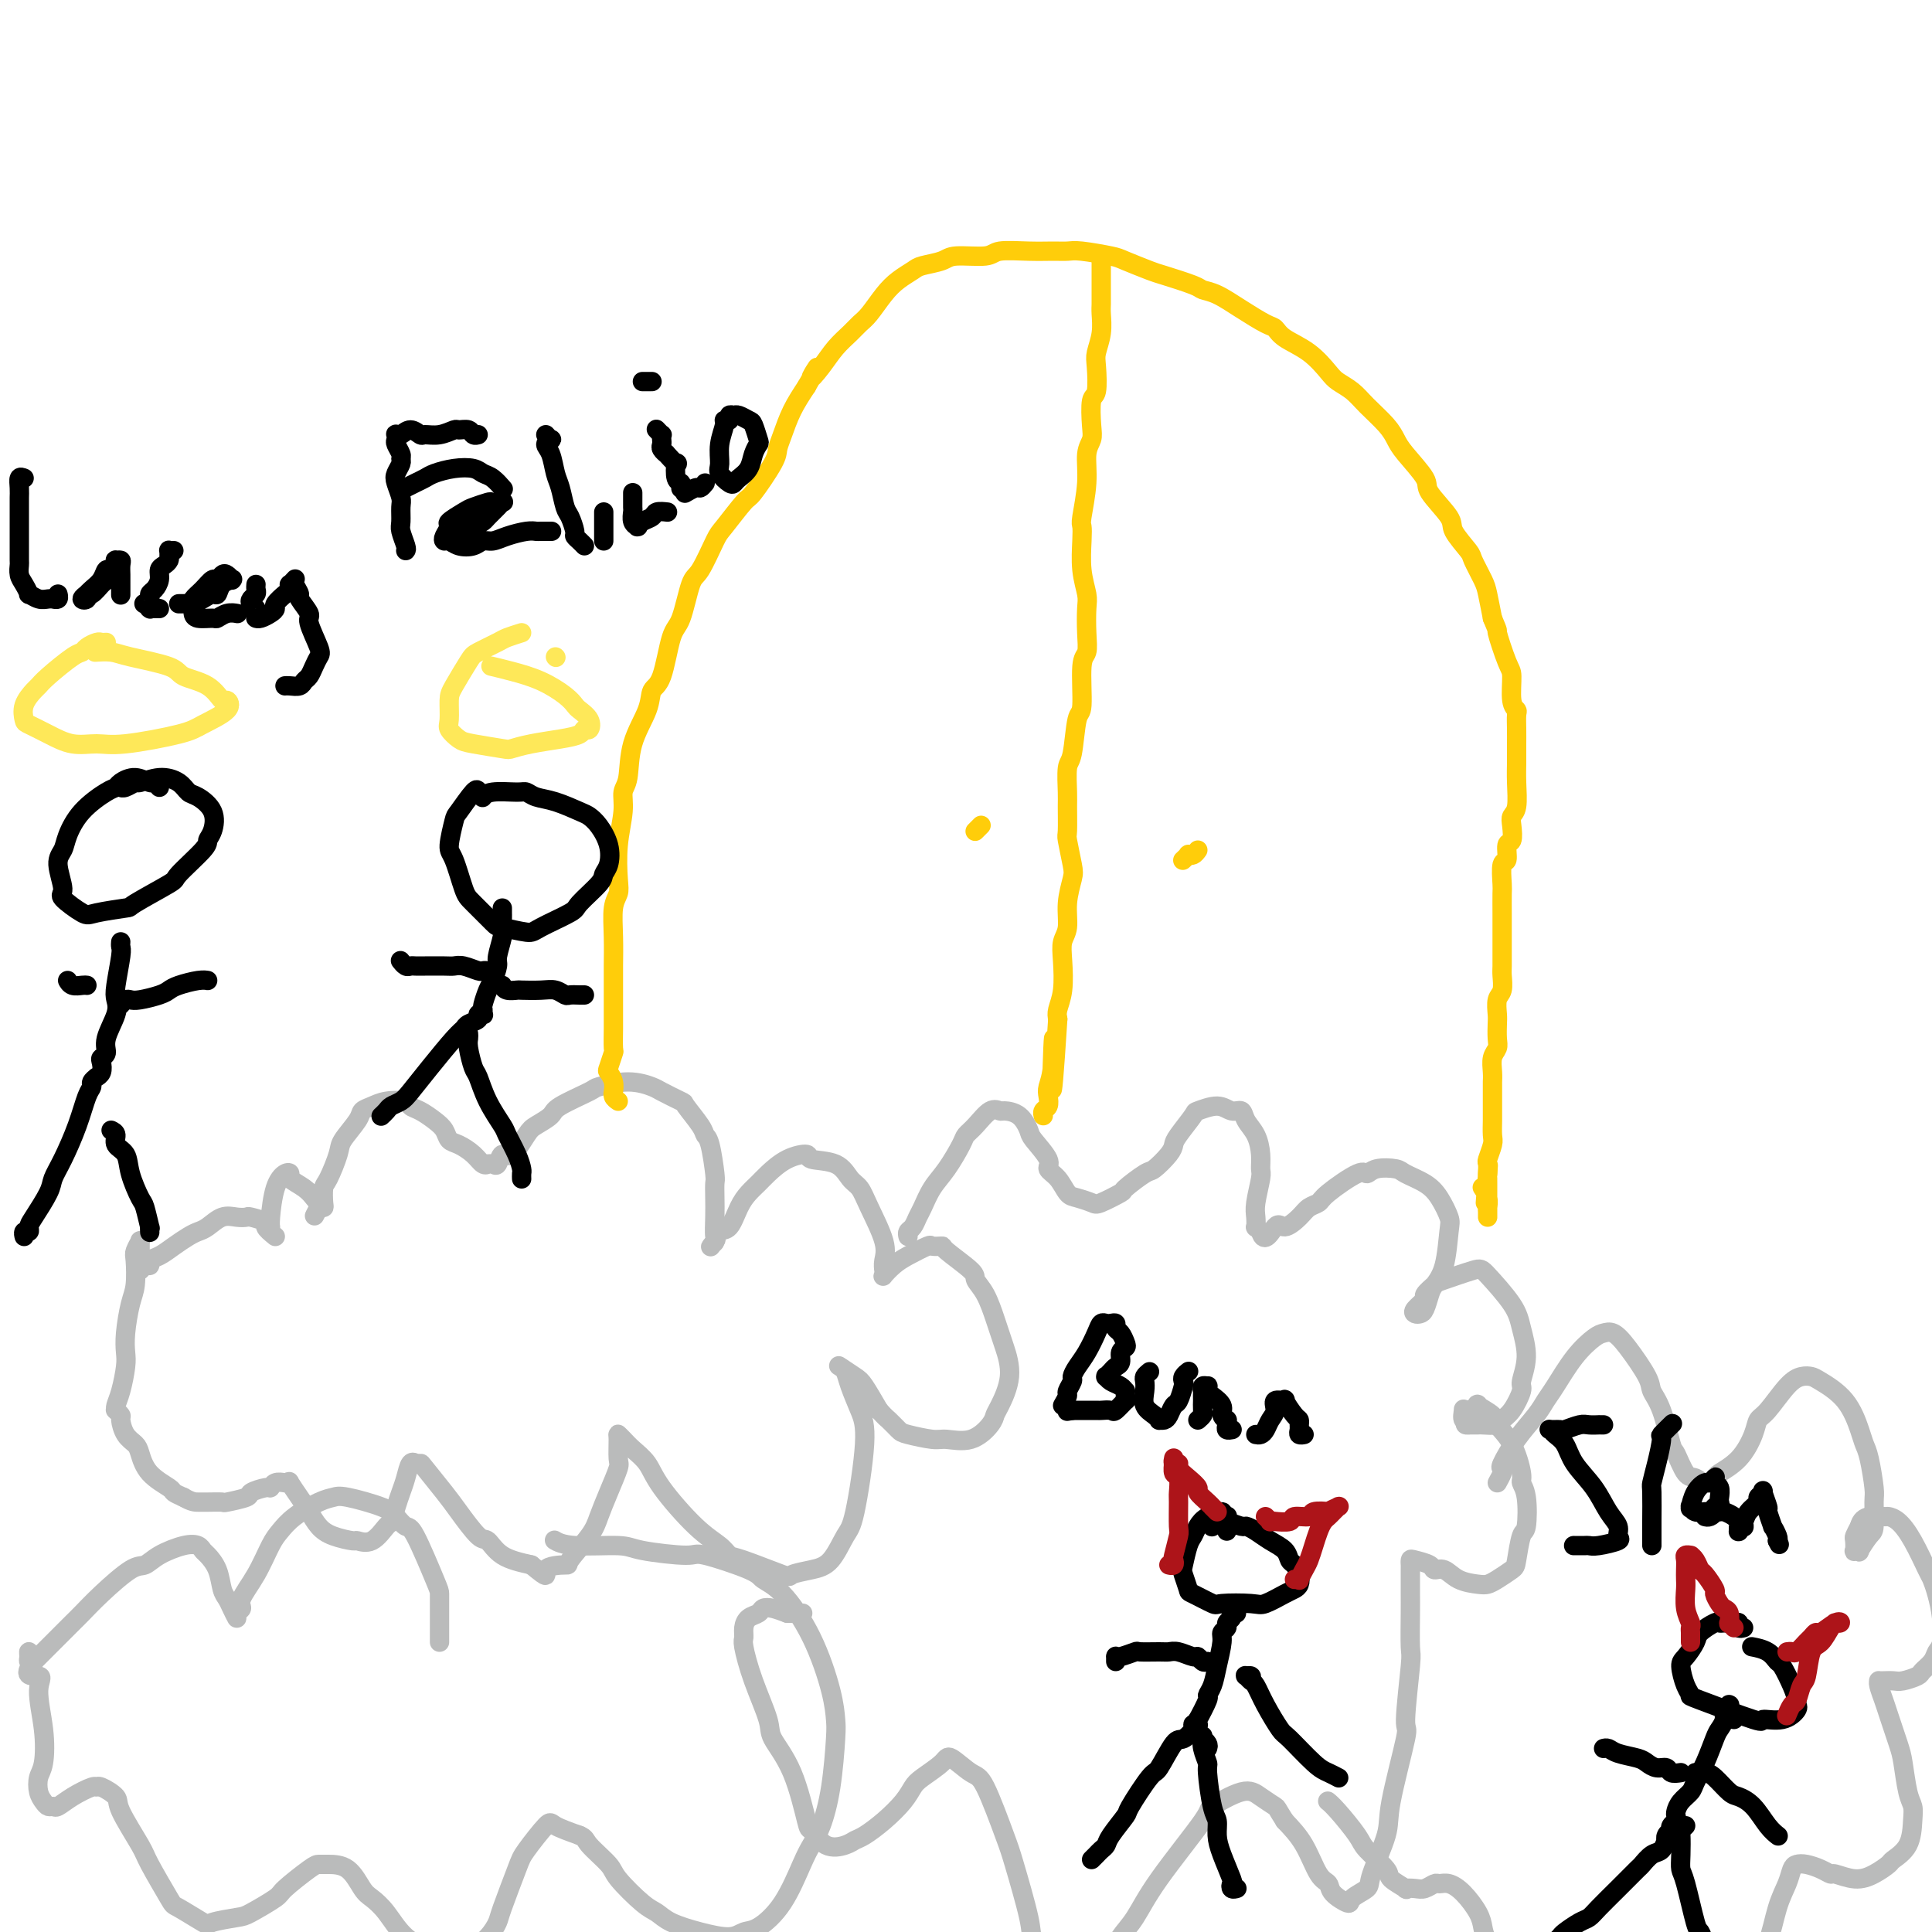 <svg viewBox='0 0 400 400' version='1.1' xmlns='http://www.w3.org/2000/svg' xmlns:xlink='http://www.w3.org/1999/xlink'><g fill='none' stroke='#BABBBB' stroke-width='4' stroke-linecap='round' stroke-linejoin='round'><path d='M57,256c-0.931,-0.762 -1.862,-1.524 -2,-2c-0.138,-0.476 0.518,-0.665 0,-1c-0.518,-0.335 -2.211,-0.815 -3,-1c-0.789,-0.185 -0.673,-0.075 -1,0c-0.327,0.075 -1.098,0.113 -2,0c-0.902,-0.113 -1.935,-0.378 -3,0c-1.065,0.378 -2.161,1.401 -3,2c-0.839,0.599 -1.420,0.776 -2,1c-0.580,0.224 -1.160,0.495 -2,1c-0.840,0.505 -1.941,1.244 -3,2c-1.059,0.756 -2.077,1.528 -3,2c-0.923,0.472 -1.750,0.645 -2,1c-0.250,0.355 0.077,0.891 0,1c-0.077,0.109 -0.556,-0.211 -1,0c-0.444,0.211 -0.851,0.953 -1,1c-0.149,0.047 -0.040,-0.600 0,-1c0.040,-0.400 0.012,-0.554 0,-1c-0.012,-0.446 -0.007,-1.185 0,-2c0.007,-0.815 0.016,-1.708 0,-2c-0.016,-0.292 -0.056,0.015 0,0c0.056,-0.015 0.208,-0.352 0,0c-0.208,0.352 -0.778,1.392 -1,2c-0.222,0.608 -0.098,0.785 0,2c0.098,1.215 0.171,3.467 0,5c-0.171,1.533 -0.584,2.346 -1,4c-0.416,1.654 -0.833,4.148 -1,6c-0.167,1.852 -0.083,3.060 0,4c0.083,0.940 0.166,1.611 0,3c-0.166,1.389 -0.580,3.497 -1,5c-0.420,1.503 -0.844,2.403 -1,3c-0.156,0.597 -0.043,0.891 0,1c0.043,0.109 0.015,0.033 0,0c-0.015,-0.033 -0.019,-0.022 0,0c0.019,0.022 0.060,0.054 0,0c-0.060,-0.054 -0.219,-0.194 0,0c0.219,0.194 0.818,0.722 1,1c0.182,0.278 -0.053,0.307 0,1c0.053,0.693 0.393,2.049 1,3c0.607,0.951 1.482,1.498 2,2c0.518,0.502 0.680,0.961 1,2c0.320,1.039 0.797,2.660 2,4c1.203,1.340 3.132,2.399 4,3c0.868,0.601 0.677,0.743 1,1c0.323,0.257 1.162,0.628 2,1'/><path d='M38,310c1.690,0.999 2.415,0.997 3,1c0.585,0.003 1.030,0.012 2,0c0.970,-0.012 2.467,-0.046 3,0c0.533,0.046 0.104,0.171 1,0c0.896,-0.171 3.118,-0.638 4,-1c0.882,-0.362 0.425,-0.619 1,-1c0.575,-0.381 2.183,-0.886 3,-1c0.817,-0.114 0.844,0.163 1,0c0.156,-0.163 0.440,-0.767 1,-1c0.560,-0.233 1.396,-0.096 2,0c0.604,0.096 0.976,0.151 1,0c0.024,-0.151 -0.302,-0.507 0,0c0.302,0.507 1.230,1.877 2,3c0.770,1.123 1.381,1.999 2,3c0.619,1.001 1.246,2.128 2,3c0.754,0.872 1.634,1.491 3,2c1.366,0.509 3.216,0.909 4,1c0.784,0.091 0.500,-0.128 1,0c0.500,0.128 1.783,0.603 3,0c1.217,-0.603 2.368,-2.285 3,-3c0.632,-0.715 0.747,-0.462 1,-1c0.253,-0.538 0.646,-1.867 1,-3c0.354,-1.133 0.668,-2.069 1,-3c0.332,-0.931 0.681,-1.857 1,-3c0.319,-1.143 0.608,-2.503 1,-3c0.392,-0.497 0.889,-0.131 1,0c0.111,0.131 -0.162,0.027 0,0c0.162,-0.027 0.761,0.022 1,0c0.239,-0.022 0.119,-0.113 1,1c0.881,1.113 2.765,3.432 4,5c1.235,1.568 1.823,2.384 3,4c1.177,1.616 2.944,4.031 4,5c1.056,0.969 1.400,0.492 2,1c0.600,0.508 1.457,2.002 3,3c1.543,0.998 3.771,1.499 6,2'/><path d='M110,324c4.305,3.538 2.567,1.883 3,1c0.433,-0.883 3.036,-0.993 4,-1c0.964,-0.007 0.290,0.089 1,-1c0.710,-1.089 2.803,-3.364 4,-5c1.197,-1.636 1.498,-2.634 2,-4c0.502,-1.366 1.206,-3.099 2,-5c0.794,-1.901 1.679,-3.971 2,-5c0.321,-1.029 0.077,-1.016 0,-2c-0.077,-0.984 0.014,-2.963 0,-4c-0.014,-1.037 -0.131,-1.131 0,-1c0.131,0.131 0.512,0.489 1,1c0.488,0.511 1.083,1.176 2,2c0.917,0.824 2.158,1.808 3,3c0.842,1.192 1.287,2.593 3,5c1.713,2.407 4.694,5.819 7,8c2.306,2.181 3.935,3.131 5,4c1.065,0.869 1.565,1.655 2,2c0.435,0.345 0.805,0.247 3,1c2.195,0.753 6.216,2.356 8,3c1.784,0.644 1.331,0.328 2,0c0.669,-0.328 2.460,-0.667 4,-1c1.540,-0.333 2.827,-0.660 4,-2c1.173,-1.340 2.231,-3.692 3,-5c0.769,-1.308 1.251,-1.573 2,-5c0.749,-3.427 1.767,-10.018 2,-14c0.233,-3.982 -0.318,-5.356 -1,-7c-0.682,-1.644 -1.493,-3.558 -2,-5c-0.507,-1.442 -0.709,-2.411 -1,-3c-0.291,-0.589 -0.672,-0.799 -1,-1c-0.328,-0.201 -0.603,-0.394 0,0c0.603,0.394 2.086,1.375 3,2c0.914,0.625 1.261,0.893 2,2c0.739,1.107 1.869,3.054 3,5'/><path d='M182,292c1.428,1.581 1.496,1.533 2,2c0.504,0.467 1.442,1.448 2,2c0.558,0.552 0.734,0.674 2,1c1.266,0.326 3.621,0.855 5,1c1.379,0.145 1.783,-0.094 3,0c1.217,0.094 3.249,0.519 5,0c1.751,-0.519 3.223,-1.984 4,-3c0.777,-1.016 0.860,-1.584 1,-2c0.140,-0.416 0.336,-0.679 1,-2c0.664,-1.321 1.794,-3.701 2,-6c0.206,-2.299 -0.513,-4.517 -1,-6c-0.487,-1.483 -0.742,-2.229 -1,-3c-0.258,-0.771 -0.518,-1.565 -1,-3c-0.482,-1.435 -1.185,-3.509 -2,-5c-0.815,-1.491 -1.743,-2.399 -2,-3c-0.257,-0.601 0.155,-0.895 -1,-2c-1.155,-1.105 -3.877,-3.022 -5,-4c-1.123,-0.978 -0.646,-1.017 -1,-1c-0.354,0.017 -1.538,0.089 -2,0c-0.462,-0.089 -0.201,-0.339 -1,0c-0.799,0.339 -2.659,1.265 -4,2c-1.341,0.735 -2.164,1.278 -3,2c-0.836,0.722 -1.686,1.624 -2,2c-0.314,0.376 -0.094,0.225 0,0c0.094,-0.225 0.061,-0.526 0,-1c-0.061,-0.474 -0.152,-1.123 0,-2c0.152,-0.877 0.546,-1.983 0,-4c-0.546,-2.017 -2.032,-4.946 -3,-7c-0.968,-2.054 -1.419,-3.234 -2,-4c-0.581,-0.766 -1.291,-1.118 -2,-2c-0.709,-0.882 -1.415,-2.293 -3,-3c-1.585,-0.707 -4.049,-0.709 -5,-1c-0.951,-0.291 -0.390,-0.871 -1,-1c-0.610,-0.129 -2.390,0.193 -4,1c-1.610,0.807 -3.050,2.097 -4,3c-0.950,0.903 -1.410,1.417 -2,2c-0.590,0.583 -1.311,1.235 -2,2c-0.689,0.765 -1.348,1.641 -2,3c-0.652,1.359 -1.299,3.199 -2,4c-0.701,0.801 -1.458,0.562 -2,1c-0.542,0.438 -0.869,1.554 -1,2c-0.131,0.446 -0.065,0.223 0,0'/><path d='M148,257c-1.702,2.176 -0.456,0.614 0,0c0.456,-0.614 0.123,-0.282 0,-1c-0.123,-0.718 -0.036,-2.486 0,-4c0.036,-1.514 0.020,-2.773 0,-4c-0.020,-1.227 -0.045,-2.424 0,-3c0.045,-0.576 0.158,-0.533 0,-2c-0.158,-1.467 -0.589,-4.444 -1,-6c-0.411,-1.556 -0.804,-1.692 -1,-2c-0.196,-0.308 -0.196,-0.789 -1,-2c-0.804,-1.211 -2.410,-3.152 -3,-4c-0.590,-0.848 -0.162,-0.602 -1,-1c-0.838,-0.398 -2.940,-1.440 -4,-2c-1.060,-0.560 -1.076,-0.638 -2,-1c-0.924,-0.362 -2.756,-1.009 -5,-1c-2.244,0.009 -4.898,0.675 -6,1c-1.102,0.325 -0.650,0.311 -2,1c-1.350,0.689 -4.501,2.081 -6,3c-1.499,0.919 -1.347,1.365 -2,2c-0.653,0.635 -2.111,1.460 -3,2c-0.889,0.540 -1.207,0.796 -2,2c-0.793,1.204 -2.059,3.356 -3,4c-0.941,0.644 -1.558,-0.220 -2,0c-0.442,0.220 -0.709,1.525 -1,2c-0.291,0.475 -0.605,0.122 -1,0c-0.395,-0.122 -0.872,-0.011 -1,0c-0.128,0.011 0.092,-0.076 0,0c-0.092,0.076 -0.496,0.316 -1,0c-0.504,-0.316 -1.107,-1.186 -2,-2c-0.893,-0.814 -2.077,-1.570 -3,-2c-0.923,-0.430 -1.586,-0.535 -2,-1c-0.414,-0.465 -0.581,-1.291 -1,-2c-0.419,-0.709 -1.092,-1.301 -2,-2c-0.908,-0.699 -2.053,-1.505 -3,-2c-0.947,-0.495 -1.697,-0.680 -2,-1c-0.303,-0.320 -0.159,-0.775 -1,-1c-0.841,-0.225 -2.667,-0.219 -4,0c-1.333,0.219 -2.173,0.650 -3,1c-0.827,0.350 -1.640,0.619 -2,1c-0.360,0.381 -0.268,0.874 -1,2c-0.732,1.126 -2.287,2.887 -3,4c-0.713,1.113 -0.583,1.580 -1,3c-0.417,1.420 -1.383,3.792 -2,5c-0.617,1.208 -0.887,1.252 -1,2c-0.113,0.748 -0.069,2.201 0,3c0.069,0.799 0.163,0.942 0,1c-0.163,0.058 -0.581,0.029 -1,0'/><path d='M66,250c-1.713,3.300 -0.495,1.049 0,0c0.495,-1.049 0.266,-0.897 0,-1c-0.266,-0.103 -0.571,-0.460 -1,-1c-0.429,-0.540 -0.983,-1.263 -2,-2c-1.017,-0.737 -2.497,-1.487 -3,-2c-0.503,-0.513 -0.030,-0.789 0,-1c0.030,-0.211 -0.384,-0.358 -1,0c-0.616,0.358 -1.433,1.220 -2,3c-0.567,1.780 -0.883,4.479 -1,6c-0.117,1.521 -0.033,1.863 0,2c0.033,0.137 0.017,0.068 0,0'/><path d='M188,256c-0.088,-0.361 -0.176,-0.722 0,-1c0.176,-0.278 0.616,-0.474 1,-1c0.384,-0.526 0.712,-1.384 1,-2c0.288,-0.616 0.535,-0.991 1,-2c0.465,-1.009 1.149,-2.653 2,-4c0.851,-1.347 1.870,-2.397 3,-4c1.130,-1.603 2.373,-3.760 3,-5c0.627,-1.240 0.639,-1.562 1,-2c0.361,-0.438 1.073,-0.992 2,-2c0.927,-1.008 2.070,-2.470 3,-3c0.930,-0.530 1.647,-0.128 2,0c0.353,0.128 0.341,-0.019 1,0c0.659,0.019 1.989,0.204 3,1c1.011,0.796 1.702,2.204 2,3c0.298,0.796 0.201,0.980 1,2c0.799,1.020 2.492,2.875 3,4c0.508,1.125 -0.169,1.520 0,2c0.169,0.480 1.183,1.045 2,2c0.817,0.955 1.435,2.301 2,3c0.565,0.699 1.076,0.750 2,1c0.924,0.250 2.261,0.697 3,1c0.739,0.303 0.878,0.462 2,0c1.122,-0.462 3.225,-1.545 4,-2c0.775,-0.455 0.222,-0.282 1,-1c0.778,-0.718 2.889,-2.325 4,-3c1.111,-0.675 1.223,-0.416 2,-1c0.777,-0.584 2.219,-2.012 3,-3c0.781,-0.988 0.901,-1.538 1,-2c0.099,-0.462 0.176,-0.838 1,-2c0.824,-1.162 2.396,-3.112 3,-4c0.604,-0.888 0.241,-0.716 1,-1c0.759,-0.284 2.641,-1.024 4,-1c1.359,0.024 2.196,0.814 3,1c0.804,0.186 1.574,-0.231 2,0c0.426,0.231 0.507,1.109 1,2c0.493,0.891 1.396,1.796 2,3c0.604,1.204 0.908,2.706 1,4c0.092,1.294 -0.028,2.379 0,3c0.028,0.621 0.203,0.779 0,2c-0.203,1.221 -0.784,3.507 -1,5c-0.216,1.493 -0.068,2.194 0,3c0.068,0.806 0.057,1.717 0,2c-0.057,0.283 -0.159,-0.062 0,0c0.159,0.062 0.580,0.531 1,1'/><path d='M261,255c0.755,2.843 2.143,-0.050 3,-1c0.857,-0.950 1.184,0.043 2,0c0.816,-0.043 2.120,-1.123 3,-2c0.880,-0.877 1.335,-1.551 2,-2c0.665,-0.449 1.541,-0.674 2,-1c0.459,-0.326 0.501,-0.753 2,-2c1.499,-1.247 4.455,-3.312 6,-4c1.545,-0.688 1.681,0.003 2,0c0.319,-0.003 0.823,-0.701 2,-1c1.177,-0.299 3.027,-0.200 4,0c0.973,0.200 1.070,0.500 2,1c0.930,0.500 2.692,1.200 4,2c1.308,0.800 2.162,1.699 3,3c0.838,1.301 1.661,3.005 2,4c0.339,0.995 0.193,1.282 0,3c-0.193,1.718 -0.433,4.867 -1,7c-0.567,2.133 -1.462,3.252 -2,4c-0.538,0.748 -0.721,1.127 -1,2c-0.279,0.873 -0.655,2.241 -1,3c-0.345,0.759 -0.658,0.909 -1,1c-0.342,0.091 -0.711,0.122 -1,0c-0.289,-0.122 -0.496,-0.399 0,-1c0.496,-0.601 1.695,-1.527 2,-2c0.305,-0.473 -0.283,-0.492 0,-1c0.283,-0.508 1.438,-1.504 2,-2c0.562,-0.496 0.531,-0.490 2,-1c1.469,-0.510 4.437,-1.534 6,-2c1.563,-0.466 1.721,-0.374 3,1c1.279,1.374 3.679,4.029 5,6c1.321,1.971 1.564,3.260 2,5c0.436,1.740 1.066,3.933 1,6c-0.066,2.067 -0.828,4.008 -1,5c-0.172,0.992 0.244,1.036 0,2c-0.244,0.964 -1.150,2.847 -2,4c-0.850,1.153 -1.645,1.577 -2,2c-0.355,0.423 -0.270,0.845 -1,1c-0.730,0.155 -2.273,0.042 -3,0c-0.727,-0.042 -0.636,-0.012 -1,0c-0.364,0.012 -1.182,0.006 -2,0'/><path d='M304,295c-1.331,0.205 -0.159,-0.781 0,-1c0.159,-0.219 -0.695,0.330 -1,0c-0.305,-0.330 -0.060,-1.540 0,-2c0.060,-0.460 -0.064,-0.170 0,0c0.064,0.170 0.316,0.218 1,0c0.684,-0.218 1.800,-0.704 2,-1c0.200,-0.296 -0.517,-0.402 0,0c0.517,0.402 2.267,1.311 3,2c0.733,0.689 0.449,1.157 1,2c0.551,0.843 1.938,2.062 3,4c1.062,1.938 1.798,4.595 2,6c0.202,1.405 -0.131,1.557 0,2c0.131,0.443 0.728,1.179 1,3c0.272,1.821 0.221,4.729 0,6c-0.221,1.271 -0.612,0.904 -1,2c-0.388,1.096 -0.774,3.653 -1,5c-0.226,1.347 -0.294,1.484 -1,2c-0.706,0.516 -2.051,1.413 -3,2c-0.949,0.587 -1.501,0.866 -2,1c-0.499,0.134 -0.944,0.124 -2,0c-1.056,-0.124 -2.724,-0.362 -4,-1c-1.276,-0.638 -2.160,-1.674 -3,-2c-0.840,-0.326 -1.637,0.060 -2,0c-0.363,-0.060 -0.293,-0.567 -1,-1c-0.707,-0.433 -2.189,-0.793 -3,-1c-0.811,-0.207 -0.949,-0.261 -1,0c-0.051,0.261 -0.014,0.838 0,1c0.014,0.162 0.005,-0.089 0,1c-0.005,1.089 -0.006,3.520 0,5c0.006,1.480 0.019,2.010 0,4c-0.019,1.990 -0.069,5.439 0,7c0.069,1.561 0.256,1.235 0,4c-0.256,2.765 -0.955,8.621 -1,11c-0.045,2.379 0.565,1.281 0,4c-0.565,2.719 -2.306,9.257 -3,13c-0.694,3.743 -0.341,4.693 -1,7c-0.659,2.307 -2.331,5.971 -3,8c-0.669,2.029 -0.336,2.421 -1,3c-0.664,0.579 -2.327,1.343 -3,2c-0.673,0.657 -0.356,1.205 -1,1c-0.644,-0.205 -2.247,-1.163 -3,-2c-0.753,-0.837 -0.655,-1.554 -1,-2c-0.345,-0.446 -1.131,-0.620 -2,-2c-0.869,-1.380 -1.820,-3.966 -3,-6c-1.180,-2.034 -2.590,-3.517 -4,-5'/><path d='M266,377c-1.857,-2.908 -1.498,-2.677 -2,-3c-0.502,-0.323 -1.863,-1.201 -3,-2c-1.137,-0.799 -2.050,-1.519 -4,-1c-1.950,0.519 -4.936,2.278 -6,3c-1.064,0.722 -0.207,0.407 -2,3c-1.793,2.593 -6.237,8.095 -9,12c-2.763,3.905 -3.846,6.214 -5,8c-1.154,1.786 -2.379,3.050 -3,4c-0.621,0.950 -0.636,1.587 -2,3c-1.364,1.413 -4.075,3.602 -6,5c-1.925,1.398 -3.063,2.006 -4,2c-0.937,-0.006 -1.673,-0.624 -2,-1c-0.327,-0.376 -0.246,-0.509 -1,-2c-0.754,-1.491 -2.345,-4.340 -3,-6c-0.655,-1.660 -0.376,-2.130 -1,-5c-0.624,-2.870 -2.153,-8.140 -3,-11c-0.847,-2.860 -1.012,-3.312 -2,-6c-0.988,-2.688 -2.800,-7.614 -4,-10c-1.200,-2.386 -1.788,-2.231 -3,-3c-1.212,-0.769 -3.047,-2.461 -4,-3c-0.953,-0.539 -1.023,0.074 -2,1c-0.977,0.926 -2.860,2.164 -4,3c-1.140,0.836 -1.538,1.271 -2,2c-0.462,0.729 -0.990,1.754 -2,3c-1.010,1.246 -2.503,2.715 -4,4c-1.497,1.285 -2.997,2.385 -4,3c-1.003,0.615 -1.510,0.744 -2,1c-0.490,0.256 -0.962,0.640 -2,1c-1.038,0.360 -2.643,0.697 -4,0c-1.357,-0.697 -2.466,-2.426 -3,-3c-0.534,-0.574 -0.492,0.009 -1,-2c-0.508,-2.009 -1.566,-6.608 -3,-10c-1.434,-3.392 -3.246,-5.577 -4,-7c-0.754,-1.423 -0.451,-2.086 -1,-4c-0.549,-1.914 -1.949,-5.080 -3,-8c-1.051,-2.920 -1.753,-5.594 -2,-7c-0.247,-1.406 -0.039,-1.543 0,-2c0.039,-0.457 -0.089,-1.233 0,-2c0.089,-0.767 0.397,-1.523 1,-2c0.603,-0.477 1.502,-0.674 2,-1c0.498,-0.326 0.596,-0.780 1,-1c0.404,-0.220 1.116,-0.206 2,0c0.884,0.206 1.942,0.603 3,1'/><path d='M163,334c1.600,0.000 2.600,0.000 3,0c0.400,0.000 0.200,0.000 0,0'/><path d='M310,307c0.406,-0.731 0.812,-1.462 1,-2c0.188,-0.538 0.158,-0.882 0,-1c-0.158,-0.118 -0.444,-0.010 0,-1c0.444,-0.990 1.619,-3.079 3,-5c1.381,-1.921 2.968,-3.674 4,-5c1.032,-1.326 1.508,-2.225 2,-3c0.492,-0.775 0.999,-1.425 2,-3c1.001,-1.575 2.496,-4.076 4,-6c1.504,-1.924 3.016,-3.269 4,-4c0.984,-0.731 1.439,-0.846 2,-1c0.561,-0.154 1.228,-0.348 2,0c0.772,0.348 1.650,1.239 3,3c1.350,1.761 3.173,4.391 4,6c0.827,1.609 0.658,2.197 1,3c0.342,0.803 1.194,1.822 2,4c0.806,2.178 1.566,5.517 2,7c0.434,1.483 0.540,1.112 1,2c0.460,0.888 1.272,3.035 2,4c0.728,0.965 1.370,0.749 2,1c0.630,0.251 1.247,0.969 2,1c0.753,0.031 1.640,-0.625 2,-1c0.360,-0.375 0.192,-0.468 1,-1c0.808,-0.532 2.593,-1.504 4,-3c1.407,-1.496 2.435,-3.515 3,-5c0.565,-1.485 0.666,-2.437 1,-3c0.334,-0.563 0.902,-0.738 2,-2c1.098,-1.262 2.727,-3.610 4,-5c1.273,-1.390 2.190,-1.820 3,-2c0.810,-0.180 1.512,-0.109 2,0c0.488,0.109 0.760,0.255 2,1c1.240,0.745 3.446,2.087 5,4c1.554,1.913 2.455,4.396 3,6c0.545,1.604 0.735,2.328 1,3c0.265,0.672 0.605,1.291 1,3c0.395,1.709 0.844,4.508 1,6c0.156,1.492 0.018,1.678 0,3c-0.018,1.322 0.082,3.779 0,5c-0.082,1.221 -0.348,1.205 -1,2c-0.652,0.795 -1.691,2.402 -2,3c-0.309,0.598 0.113,0.186 0,0c-0.113,-0.186 -0.759,-0.147 -1,0c-0.241,0.147 -0.075,0.400 0,0c0.075,-0.400 0.059,-1.454 0,-2c-0.059,-0.546 -0.160,-0.585 0,-1c0.160,-0.415 0.580,-1.208 1,-2'/><path d='M385,316c0.281,-1.228 0.984,-1.798 2,-2c1.016,-0.202 2.346,-0.037 3,0c0.654,0.037 0.634,-0.055 1,0c0.366,0.055 1.120,0.257 2,1c0.880,0.743 1.885,2.028 3,4c1.115,1.972 2.338,4.633 3,6c0.662,1.367 0.763,1.440 1,2c0.237,0.560 0.612,1.606 1,3c0.388,1.394 0.790,3.137 1,5c0.210,1.863 0.227,3.847 0,5c-0.227,1.153 -0.697,1.476 -1,2c-0.303,0.524 -0.437,1.251 -1,2c-0.563,0.749 -1.555,1.521 -2,2c-0.445,0.479 -0.344,0.664 -1,1c-0.656,0.336 -2.071,0.822 -3,1c-0.929,0.178 -1.374,0.049 -2,0c-0.626,-0.049 -1.432,-0.017 -2,0c-0.568,0.017 -0.896,0.021 -1,0c-0.104,-0.021 0.017,-0.066 0,0c-0.017,0.066 -0.173,0.244 0,1c0.173,0.756 0.676,2.089 1,3c0.324,0.911 0.469,1.398 1,3c0.531,1.602 1.449,4.317 2,6c0.551,1.683 0.735,2.334 1,4c0.265,1.666 0.610,4.348 1,6c0.390,1.652 0.825,2.273 1,3c0.175,0.727 0.091,1.560 0,3c-0.091,1.440 -0.190,3.487 -1,5c-0.810,1.513 -2.333,2.493 -3,3c-0.667,0.507 -0.479,0.543 -1,1c-0.521,0.457 -1.752,1.335 -3,2c-1.248,0.665 -2.512,1.117 -4,1c-1.488,-0.117 -3.200,-0.802 -4,-1c-0.800,-0.198 -0.687,0.092 -1,0c-0.313,-0.092 -1.053,-0.567 -2,-1c-0.947,-0.433 -2.102,-0.826 -3,-1c-0.898,-0.174 -1.539,-0.131 -2,0c-0.461,0.131 -0.744,0.349 -1,1c-0.256,0.651 -0.487,1.733 -1,3c-0.513,1.267 -1.307,2.718 -2,5c-0.693,2.282 -1.283,5.395 -2,7c-0.717,1.605 -1.559,1.701 -2,2c-0.441,0.299 -0.479,0.802 -1,2c-0.521,1.198 -1.525,3.092 -2,4c-0.475,0.908 -0.421,0.831 -1,1c-0.579,0.169 -1.789,0.585 -3,1'/><path d='M357,412c-1.274,1.608 0.040,0.629 0,0c-0.040,-0.629 -1.436,-0.908 -2,-1c-0.564,-0.092 -0.297,0.004 -1,-1c-0.703,-1.004 -2.375,-3.109 -3,-4c-0.625,-0.891 -0.202,-0.570 -1,-1c-0.798,-0.430 -2.817,-1.612 -4,-2c-1.183,-0.388 -1.530,0.017 -2,0c-0.470,-0.017 -1.062,-0.456 -2,0c-0.938,0.456 -2.222,1.807 -4,3c-1.778,1.193 -4.049,2.228 -5,3c-0.951,0.772 -0.583,1.280 -2,2c-1.417,0.720 -4.620,1.652 -6,2c-1.380,0.348 -0.939,0.111 -2,0c-1.061,-0.111 -3.626,-0.095 -5,0c-1.374,0.095 -1.559,0.269 -2,0c-0.441,-0.269 -1.139,-0.980 -2,-2c-0.861,-1.020 -1.886,-2.349 -3,-4c-1.114,-1.651 -2.318,-3.623 -3,-5c-0.682,-1.377 -0.841,-2.158 -1,-3c-0.159,-0.842 -0.318,-1.743 -1,-3c-0.682,-1.257 -1.888,-2.869 -3,-4c-1.112,-1.131 -2.132,-1.781 -3,-2c-0.868,-0.219 -1.586,-0.007 -2,0c-0.414,0.007 -0.525,-0.193 -1,0c-0.475,0.193 -1.316,0.777 -2,1c-0.684,0.223 -1.213,0.084 -2,0c-0.787,-0.084 -1.833,-0.113 -2,0c-0.167,0.113 0.543,0.367 0,0c-0.543,-0.367 -2.341,-1.355 -3,-2c-0.659,-0.645 -0.180,-0.947 -1,-2c-0.820,-1.053 -2.938,-2.857 -4,-4c-1.062,-1.143 -1.068,-1.626 -2,-3c-0.932,-1.374 -2.789,-3.639 -4,-5c-1.211,-1.361 -1.774,-1.817 -2,-2c-0.226,-0.183 -0.113,-0.091 0,0'/><path d='M91,340c-0.000,-0.831 -0.000,-1.661 0,-2c0.000,-0.339 0.001,-0.186 0,-1c-0.001,-0.814 -0.002,-2.595 0,-4c0.002,-1.405 0.008,-2.435 0,-3c-0.008,-0.565 -0.032,-0.665 -1,-3c-0.968,-2.335 -2.882,-6.906 -4,-9c-1.118,-2.094 -1.440,-1.710 -2,-2c-0.560,-0.290 -1.358,-1.253 -2,-2c-0.642,-0.747 -1.127,-1.277 -3,-2c-1.873,-0.723 -5.135,-1.638 -7,-2c-1.865,-0.362 -2.333,-0.171 -3,0c-0.667,0.171 -1.532,0.323 -3,1c-1.468,0.677 -3.540,1.879 -5,3c-1.460,1.121 -2.309,2.160 -3,3c-0.691,0.840 -1.222,1.481 -2,3c-0.778,1.519 -1.801,3.915 -3,6c-1.199,2.085 -2.573,3.859 -3,5c-0.427,1.141 0.093,1.648 0,2c-0.093,0.352 -0.799,0.549 -1,1c-0.201,0.451 0.102,1.156 0,1c-0.102,-0.156 -0.608,-1.173 -1,-2c-0.392,-0.827 -0.669,-1.464 -1,-2c-0.331,-0.536 -0.718,-0.970 -1,-2c-0.282,-1.030 -0.461,-2.656 -1,-4c-0.539,-1.344 -1.439,-2.407 -2,-3c-0.561,-0.593 -0.783,-0.715 -1,-1c-0.217,-0.285 -0.428,-0.732 -1,-1c-0.572,-0.268 -1.503,-0.358 -3,0c-1.497,0.358 -3.559,1.163 -5,2c-1.441,0.837 -2.259,1.705 -3,2c-0.741,0.295 -1.404,0.017 -3,1c-1.596,0.983 -4.123,3.227 -6,5c-1.877,1.773 -3.103,3.076 -4,4c-0.897,0.924 -1.463,1.471 -2,2c-0.537,0.529 -1.044,1.042 -2,2c-0.956,0.958 -2.360,2.362 -3,3c-0.640,0.638 -0.515,0.511 -1,1c-0.485,0.489 -1.580,1.593 -2,2c-0.420,0.407 -0.166,0.118 0,0c0.166,-0.118 0.243,-0.065 0,0c-0.243,0.065 -0.807,0.141 -1,0c-0.193,-0.141 -0.013,-0.500 0,-1c0.013,-0.500 -0.139,-1.143 0,-1c0.139,0.143 0.570,1.071 1,2'/><path d='M7,344c-2.852,3.539 0.017,2.887 1,3c0.983,0.113 0.081,0.993 0,3c-0.081,2.007 0.661,5.143 1,8c0.339,2.857 0.276,5.435 0,7c-0.276,1.565 -0.764,2.118 -1,3c-0.236,0.882 -0.219,2.094 0,3c0.219,0.906 0.641,1.505 1,2c0.359,0.495 0.657,0.885 1,1c0.343,0.115 0.733,-0.046 1,0c0.267,0.046 0.412,0.298 1,0c0.588,-0.298 1.619,-1.145 3,-2c1.381,-0.855 3.112,-1.716 4,-2c0.888,-0.284 0.931,0.011 1,0c0.069,-0.011 0.162,-0.328 1,0c0.838,0.328 2.421,1.300 3,2c0.579,0.700 0.154,1.127 1,3c0.846,1.873 2.963,5.192 4,7c1.037,1.808 0.995,2.103 2,4c1.005,1.897 3.057,5.394 4,7c0.943,1.606 0.777,1.319 2,2c1.223,0.681 3.834,2.330 5,3c1.166,0.670 0.886,0.362 2,0c1.114,-0.362 3.622,-0.776 5,-1c1.378,-0.224 1.626,-0.256 3,-1c1.374,-0.744 3.875,-2.199 5,-3c1.125,-0.801 0.874,-0.946 2,-2c1.126,-1.054 3.628,-3.015 5,-4c1.372,-0.985 1.613,-0.994 2,-1c0.387,-0.006 0.921,-0.009 2,0c1.079,0.009 2.702,0.029 4,1c1.298,0.971 2.270,2.894 3,4c0.730,1.106 1.217,1.396 2,2c0.783,0.604 1.860,1.521 3,3c1.140,1.479 2.341,3.519 4,5c1.659,1.481 3.774,2.402 5,3c1.226,0.598 1.561,0.872 2,1c0.439,0.128 0.980,0.111 2,0c1.020,-0.111 2.518,-0.316 4,-1c1.482,-0.684 2.947,-1.846 4,-3c1.053,-1.154 1.694,-2.299 2,-3c0.306,-0.701 0.278,-0.956 1,-3c0.722,-2.044 2.193,-5.876 3,-8c0.807,-2.124 0.948,-2.538 2,-4c1.052,-1.462 3.014,-3.970 4,-5c0.986,-1.030 0.996,-0.580 2,0c1.004,0.580 3.002,1.290 5,2'/><path d='M120,380c1.307,0.548 1.074,0.920 2,2c0.926,1.080 3.011,2.870 4,4c0.989,1.130 0.881,1.601 2,3c1.119,1.399 3.465,3.724 5,5c1.535,1.276 2.259,1.501 3,2c0.741,0.499 1.498,1.271 3,2c1.502,0.729 3.749,1.413 6,2c2.251,0.587 4.508,1.077 6,1c1.492,-0.077 2.220,-0.719 3,-1c0.780,-0.281 1.612,-0.200 3,-1c1.388,-0.800 3.331,-2.480 5,-5c1.669,-2.520 3.064,-5.879 4,-8c0.936,-2.121 1.414,-3.003 2,-4c0.586,-0.997 1.280,-2.109 2,-4c0.720,-1.891 1.465,-4.560 2,-8c0.535,-3.440 0.860,-7.649 1,-10c0.140,-2.351 0.093,-2.843 0,-4c-0.093,-1.157 -0.234,-2.980 -1,-6c-0.766,-3.020 -2.157,-7.237 -4,-11c-1.843,-3.763 -4.139,-7.070 -6,-9c-1.861,-1.930 -3.286,-2.481 -4,-3c-0.714,-0.519 -0.716,-1.005 -3,-2c-2.284,-0.995 -6.848,-2.500 -9,-3c-2.152,-0.500 -1.890,0.006 -4,0c-2.110,-0.006 -6.590,-0.524 -9,-1c-2.410,-0.476 -2.749,-0.911 -5,-1c-2.251,-0.089 -6.414,0.168 -9,0c-2.586,-0.168 -3.596,-0.762 -4,-1c-0.404,-0.238 -0.202,-0.119 0,0'/></g>
<g fill='none' stroke='#FFCD0A' stroke-width='4' stroke-linecap='round' stroke-linejoin='round'><path d='M128,228c-0.425,-0.297 -0.849,-0.595 -1,-1c-0.151,-0.405 -0.027,-0.918 0,-1c0.027,-0.082 -0.041,0.268 0,0c0.041,-0.268 0.193,-1.154 0,-2c-0.193,-0.846 -0.731,-1.651 -1,-2c-0.269,-0.349 -0.268,-0.240 0,-1c0.268,-0.760 0.804,-2.389 1,-3c0.196,-0.611 0.053,-0.204 0,-1c-0.053,-0.796 -0.014,-2.794 0,-4c0.014,-1.206 0.004,-1.619 0,-3c-0.004,-1.381 -0.002,-3.731 0,-5c0.002,-1.269 0.004,-1.456 0,-2c-0.004,-0.544 -0.015,-1.444 0,-3c0.015,-1.556 0.055,-3.768 0,-6c-0.055,-2.232 -0.207,-4.484 0,-6c0.207,-1.516 0.772,-2.297 1,-3c0.228,-0.703 0.117,-1.329 0,-3c-0.117,-1.671 -0.241,-4.387 0,-7c0.241,-2.613 0.846,-5.122 1,-7c0.154,-1.878 -0.142,-3.126 0,-4c0.142,-0.874 0.724,-1.373 1,-3c0.276,-1.627 0.248,-4.383 1,-7c0.752,-2.617 2.284,-5.094 3,-7c0.716,-1.906 0.615,-3.239 1,-4c0.385,-0.761 1.257,-0.948 2,-3c0.743,-2.052 1.358,-5.968 2,-8c0.642,-2.032 1.310,-2.179 2,-4c0.690,-1.821 1.400,-5.315 2,-7c0.600,-1.685 1.089,-1.560 2,-3c0.911,-1.440 2.244,-4.444 3,-6c0.756,-1.556 0.934,-1.662 2,-3c1.066,-1.338 3.020,-3.907 4,-5c0.980,-1.093 0.986,-0.710 2,-2c1.014,-1.290 3.037,-4.252 4,-6c0.963,-1.748 0.866,-2.283 1,-3c0.134,-0.717 0.498,-1.616 1,-3c0.502,-1.384 1.144,-3.253 2,-5c0.856,-1.747 1.928,-3.374 3,-5'/><path d='M167,80c3.856,-6.728 1.494,-3.049 1,-2c-0.494,1.049 0.878,-0.532 2,-2c1.122,-1.468 1.994,-2.823 3,-4c1.006,-1.177 2.145,-2.178 3,-3c0.855,-0.822 1.427,-1.467 2,-2c0.573,-0.533 1.149,-0.955 2,-2c0.851,-1.045 1.979,-2.714 3,-4c1.021,-1.286 1.936,-2.191 3,-3c1.064,-0.809 2.278,-1.522 3,-2c0.722,-0.478 0.953,-0.720 2,-1c1.047,-0.280 2.912,-0.597 4,-1c1.088,-0.403 1.400,-0.893 3,-1c1.600,-0.107 4.487,0.168 6,0c1.513,-0.168 1.651,-0.778 3,-1c1.349,-0.222 3.909,-0.056 6,0c2.091,0.056 3.712,0.003 5,0c1.288,-0.003 2.243,0.045 3,0c0.757,-0.045 1.315,-0.182 3,0c1.685,0.182 4.497,0.682 6,1c1.503,0.318 1.697,0.453 3,1c1.303,0.547 3.716,1.507 5,2c1.284,0.493 1.441,0.519 3,1c1.559,0.481 4.522,1.418 6,2c1.478,0.582 1.471,0.810 2,1c0.529,0.190 1.595,0.344 3,1c1.405,0.656 3.148,1.816 5,3c1.852,1.184 3.813,2.394 5,3c1.187,0.606 1.601,0.610 2,1c0.399,0.390 0.781,1.168 2,2c1.219,0.832 3.273,1.719 5,3c1.727,1.281 3.127,2.954 4,4c0.873,1.046 1.217,1.463 2,2c0.783,0.537 2.003,1.194 3,2c0.997,0.806 1.771,1.760 3,3c1.229,1.240 2.914,2.766 4,4c1.086,1.234 1.574,2.176 2,3c0.426,0.824 0.791,1.531 2,3c1.209,1.469 3.263,3.700 4,5c0.737,1.300 0.157,1.669 1,3c0.843,1.331 3.108,3.624 4,5c0.892,1.376 0.410,1.837 1,3c0.590,1.163 2.252,3.030 3,4c0.748,0.970 0.582,1.044 1,2c0.418,0.956 1.420,2.796 2,4c0.580,1.204 0.737,1.773 1,3c0.263,1.227 0.631,3.114 1,5'/><path d='M309,128c1.515,3.593 0.802,2.076 1,3c0.198,0.924 1.307,4.287 2,6c0.693,1.713 0.970,1.774 1,3c0.030,1.226 -0.188,3.616 0,5c0.188,1.384 0.782,1.760 1,2c0.218,0.240 0.058,0.342 0,1c-0.058,0.658 -0.016,1.871 0,3c0.016,1.129 0.005,2.172 0,3c-0.005,0.828 -0.005,1.440 0,2c0.005,0.560 0.015,1.069 0,2c-0.015,0.931 -0.056,2.285 0,4c0.056,1.715 0.207,3.791 0,5c-0.207,1.209 -0.772,1.551 -1,2c-0.228,0.449 -0.117,1.006 0,2c0.117,0.994 0.242,2.424 0,3c-0.242,0.576 -0.849,0.298 -1,1c-0.151,0.702 0.156,2.384 0,3c-0.156,0.616 -0.774,0.165 -1,1c-0.226,0.835 -0.061,2.955 0,4c0.061,1.045 0.016,1.013 0,2c-0.016,0.987 -0.004,2.992 0,4c0.004,1.008 0.001,1.017 0,2c-0.001,0.983 0.001,2.939 0,4c-0.001,1.061 -0.004,1.228 0,2c0.004,0.772 0.015,2.150 0,3c-0.015,0.850 -0.057,1.171 0,2c0.057,0.829 0.211,2.165 0,3c-0.211,0.835 -0.788,1.168 -1,2c-0.212,0.832 -0.061,2.161 0,3c0.061,0.839 0.030,1.187 0,2c-0.030,0.813 -0.061,2.091 0,3c0.061,0.909 0.212,1.448 0,2c-0.212,0.552 -0.789,1.118 -1,2c-0.211,0.882 -0.057,2.081 0,3c0.057,0.919 0.015,1.560 0,2c-0.015,0.440 -0.004,0.681 0,1c0.004,0.319 0.001,0.717 0,1c-0.001,0.283 -0.001,0.450 0,1c0.001,0.550 0.001,1.483 0,2c-0.001,0.517 -0.004,0.619 0,1c0.004,0.381 0.015,1.043 0,2c-0.015,0.957 -0.057,2.209 0,3c0.057,0.791 0.211,1.119 0,2c-0.211,0.881 -0.788,2.314 -1,3c-0.212,0.686 -0.061,0.625 0,1c0.061,0.375 0.030,1.188 0,2'/><path d='M308,243c-0.928,11.774 -0.249,3.208 0,0c0.249,-3.208 0.067,-1.060 0,0c-0.067,1.060 -0.018,1.032 0,1c0.018,-0.032 0.005,-0.068 0,0c-0.005,0.068 -0.001,0.240 0,1c0.001,0.760 0.000,2.110 0,3c-0.000,0.890 -0.000,1.322 0,2c0.000,0.678 0.001,1.602 0,2c-0.001,0.398 -0.004,0.271 0,0c0.004,-0.271 0.015,-0.686 0,-1c-0.015,-0.314 -0.056,-0.527 0,-1c0.056,-0.473 0.207,-1.204 0,-2c-0.207,-0.796 -0.774,-1.656 -1,-2c-0.226,-0.344 -0.113,-0.172 0,0'/><path d='M228,54c-0.000,0.481 -0.000,0.962 0,1c0.000,0.038 0.000,-0.365 0,0c-0.000,0.365 -0.000,1.500 0,2c0.000,0.500 0.001,0.366 0,1c-0.001,0.634 -0.004,2.036 0,3c0.004,0.964 0.015,1.491 0,2c-0.015,0.509 -0.056,1.002 0,2c0.056,0.998 0.207,2.501 0,4c-0.207,1.499 -0.774,2.992 -1,4c-0.226,1.008 -0.112,1.530 0,3c0.112,1.470 0.222,3.890 0,5c-0.222,1.110 -0.776,0.912 -1,2c-0.224,1.088 -0.116,3.461 0,5c0.116,1.539 0.241,2.243 0,3c-0.241,0.757 -0.849,1.568 -1,3c-0.151,1.432 0.155,3.484 0,6c-0.155,2.516 -0.770,5.496 -1,7c-0.230,1.504 -0.076,1.531 0,2c0.076,0.469 0.073,1.381 0,3c-0.073,1.619 -0.215,3.947 0,6c0.215,2.053 0.786,3.832 1,5c0.214,1.168 0.072,1.725 0,3c-0.072,1.275 -0.075,3.267 0,5c0.075,1.733 0.228,3.207 0,4c-0.228,0.793 -0.835,0.905 -1,3c-0.165,2.095 0.114,6.172 0,8c-0.114,1.828 -0.619,1.407 -1,3c-0.381,1.593 -0.638,5.201 -1,7c-0.362,1.799 -0.830,1.788 -1,3c-0.170,1.212 -0.042,3.648 0,5c0.042,1.352 -0.002,1.620 0,3c0.002,1.380 0.049,3.873 0,5c-0.049,1.127 -0.194,0.889 0,2c0.194,1.111 0.728,3.570 1,5c0.272,1.430 0.283,1.829 0,3c-0.283,1.171 -0.859,3.114 -1,5c-0.141,1.886 0.155,3.716 0,5c-0.155,1.284 -0.760,2.021 -1,3c-0.240,0.979 -0.116,2.201 0,4c0.116,1.799 0.224,4.177 0,6c-0.224,1.823 -0.778,3.092 -1,4c-0.222,0.908 -0.111,1.454 0,2'/><path d='M219,211c-1.635,25.540 -1.222,10.889 -1,6c0.222,-4.889 0.252,-0.015 0,3c-0.252,3.015 -0.785,4.171 -1,5c-0.215,0.829 -0.110,1.333 0,2c0.110,0.667 0.225,1.498 0,2c-0.225,0.502 -0.791,0.673 -1,1c-0.209,0.327 -0.060,0.808 0,1c0.060,0.192 0.030,0.096 0,0'/><path d='M203,171c0.111,-0.111 0.222,-0.222 0,0c-0.222,0.222 -0.778,0.778 -1,1c-0.222,0.222 -0.111,0.111 0,0'/><path d='M248,176c-0.301,0.415 -0.603,0.829 -1,1c-0.397,0.171 -0.890,0.097 -1,0c-0.110,-0.097 0.163,-0.219 0,0c-0.163,0.219 -0.761,0.777 -1,1c-0.239,0.223 -0.120,0.112 0,0'/></g>
<g fill='none' stroke='#000000' stroke-width='4' stroke-linecap='round' stroke-linejoin='round'><path d='M33,163c-0.378,-0.459 -0.755,-0.918 -1,-1c-0.245,-0.082 -0.356,0.214 -1,0c-0.644,-0.214 -1.821,-0.936 -3,-1c-1.179,-0.064 -2.361,0.531 -3,1c-0.639,0.469 -0.734,0.811 -1,1c-0.266,0.189 -0.703,0.225 -2,1c-1.297,0.775 -3.453,2.288 -5,4c-1.547,1.712 -2.485,3.622 -3,5c-0.515,1.378 -0.608,2.223 -1,3c-0.392,0.777 -1.084,1.488 -1,3c0.084,1.512 0.945,3.827 1,5c0.055,1.173 -0.696,1.204 0,2c0.696,0.796 2.839,2.357 4,3c1.161,0.643 1.340,0.369 3,0c1.660,-0.369 4.803,-0.834 6,-1c1.197,-0.166 0.449,-0.033 2,-1c1.551,-0.967 5.399,-3.034 7,-4c1.601,-0.966 0.953,-0.831 2,-2c1.047,-1.169 3.787,-3.641 5,-5c1.213,-1.359 0.897,-1.606 1,-2c0.103,-0.394 0.626,-0.935 1,-2c0.374,-1.065 0.601,-2.654 0,-4c-0.601,-1.346 -2.028,-2.448 -3,-3c-0.972,-0.552 -1.488,-0.555 -2,-1c-0.512,-0.445 -1.019,-1.331 -2,-2c-0.981,-0.669 -2.434,-1.122 -4,-1c-1.566,0.122 -3.243,0.817 -4,1c-0.757,0.183 -0.595,-0.147 -1,0c-0.405,0.147 -1.378,0.770 -2,1c-0.622,0.230 -0.892,0.066 -1,0c-0.108,-0.066 -0.054,-0.033 0,0'/><path d='M25,195c-0.029,0.358 -0.058,0.716 0,1c0.058,0.284 0.204,0.495 0,2c-0.204,1.505 -0.758,4.305 -1,6c-0.242,1.695 -0.174,2.286 0,3c0.174,0.714 0.453,1.552 0,3c-0.453,1.448 -1.637,3.505 -2,5c-0.363,1.495 0.095,2.429 0,3c-0.095,0.571 -0.743,0.780 -1,1c-0.257,0.220 -0.122,0.451 0,1c0.122,0.549 0.230,1.414 0,2c-0.230,0.586 -0.798,0.892 -1,1c-0.202,0.108 -0.040,0.018 0,0c0.040,-0.018 -0.044,0.037 0,0c0.044,-0.037 0.217,-0.165 0,0c-0.217,0.165 -0.824,0.624 -1,1c-0.176,0.376 0.079,0.671 0,1c-0.079,0.329 -0.491,0.694 -1,2c-0.509,1.306 -1.113,3.554 -2,6c-0.887,2.446 -2.056,5.089 -3,7c-0.944,1.911 -1.664,3.091 -2,4c-0.336,0.909 -0.290,1.549 -1,3c-0.710,1.451 -2.176,3.713 -3,5c-0.824,1.287 -1.005,1.599 -1,2c0.005,0.401 0.197,0.891 0,1c-0.197,0.109 -0.784,-0.163 -1,0c-0.216,0.163 -0.062,0.761 0,1c0.062,0.239 0.031,0.120 0,0'/><path d='M23,234c0.479,0.235 0.958,0.469 1,1c0.042,0.531 -0.354,1.357 0,2c0.354,0.643 1.458,1.102 2,2c0.542,0.898 0.524,2.236 1,4c0.476,1.764 1.448,3.955 2,5c0.552,1.045 0.684,0.946 1,2c0.316,1.054 0.817,3.262 1,4c0.183,0.738 0.049,0.006 0,0c-0.049,-0.006 -0.014,0.712 0,1c0.014,0.288 0.007,0.144 0,0'/><path d='M18,204c-0.226,-0.030 -0.452,-0.060 -1,0c-0.548,0.060 -1.417,0.208 -2,0c-0.583,-0.208 -0.881,-0.774 -1,-1c-0.119,-0.226 -0.060,-0.113 0,0'/><path d='M25,208c0.341,-0.416 0.683,-0.833 1,-1c0.317,-0.167 0.611,-0.086 1,0c0.389,0.086 0.874,0.177 2,0c1.126,-0.177 2.894,-0.622 4,-1c1.106,-0.378 1.551,-0.690 2,-1c0.449,-0.310 0.904,-0.619 2,-1c1.096,-0.381 2.834,-0.833 4,-1c1.166,-0.167 1.762,-0.048 2,0c0.238,0.048 0.119,0.024 0,0'/><path d='M99,164c-0.104,-0.430 -0.208,-0.859 -1,0c-0.792,0.859 -2.272,3.007 -3,4c-0.728,0.993 -0.703,0.830 -1,2c-0.297,1.170 -0.917,3.673 -1,5c-0.083,1.327 0.369,1.479 1,3c0.631,1.521 1.440,4.412 2,6c0.560,1.588 0.870,1.875 2,3c1.130,1.125 3.081,3.090 4,4c0.919,0.910 0.806,0.765 2,1c1.194,0.235 3.693,0.848 5,1c1.307,0.152 1.421,-0.158 3,-1c1.579,-0.842 4.623,-2.216 6,-3c1.377,-0.784 1.089,-0.978 2,-2c0.911,-1.022 3.023,-2.872 4,-4c0.977,-1.128 0.819,-1.535 1,-2c0.181,-0.465 0.700,-0.988 1,-2c0.300,-1.012 0.380,-2.513 0,-4c-0.380,-1.487 -1.222,-2.962 -2,-4c-0.778,-1.038 -1.494,-1.641 -2,-2c-0.506,-0.359 -0.804,-0.474 -2,-1c-1.196,-0.526 -3.290,-1.462 -5,-2c-1.710,-0.538 -3.036,-0.676 -4,-1c-0.964,-0.324 -1.565,-0.833 -2,-1c-0.435,-0.167 -0.704,0.007 -2,0c-1.296,-0.007 -3.618,-0.194 -5,0c-1.382,0.194 -1.823,0.770 -2,1c-0.177,0.230 -0.088,0.115 0,0'/><path d='M104,188c-0.002,0.362 -0.005,0.724 0,1c0.005,0.276 0.016,0.467 0,1c-0.016,0.533 -0.060,1.407 0,2c0.060,0.593 0.224,0.906 0,2c-0.224,1.094 -0.834,2.969 -1,4c-0.166,1.031 0.113,1.218 0,2c-0.113,0.782 -0.619,2.161 -1,3c-0.381,0.839 -0.637,1.139 -1,2c-0.363,0.861 -0.834,2.282 -1,3c-0.166,0.718 -0.029,0.731 0,1c0.029,0.269 -0.052,0.793 0,1c0.052,0.207 0.235,0.097 0,0c-0.235,-0.097 -0.890,-0.181 -1,0c-0.110,0.181 0.323,0.627 0,1c-0.323,0.373 -1.403,0.674 -2,1c-0.597,0.326 -0.712,0.679 -1,1c-0.288,0.321 -0.749,0.611 -2,2c-1.251,1.389 -3.290,3.878 -5,6c-1.710,2.122 -3.089,3.879 -4,5c-0.911,1.121 -1.355,1.607 -2,2c-0.645,0.393 -1.493,0.693 -2,1c-0.507,0.307 -0.675,0.621 -1,1c-0.325,0.379 -0.807,0.823 -1,1c-0.193,0.177 -0.096,0.089 0,0'/><path d='M97,214c0.025,0.309 0.050,0.619 0,1c-0.050,0.381 -0.174,0.834 0,2c0.174,1.166 0.647,3.045 1,4c0.353,0.955 0.584,0.986 1,2c0.416,1.014 1.015,3.011 2,5c0.985,1.989 2.355,3.972 3,5c0.645,1.028 0.565,1.102 1,2c0.435,0.898 1.384,2.619 2,4c0.616,1.381 0.897,2.423 1,3c0.103,0.577 0.028,0.691 0,1c-0.028,0.309 -0.007,0.814 0,1c0.007,0.186 0.002,0.053 0,0c-0.002,-0.053 -0.001,-0.027 0,0'/><path d='M101,201c-0.386,-0.030 -0.773,-0.061 -1,0c-0.227,0.061 -0.295,0.212 -1,0c-0.705,-0.212 -2.048,-0.789 -3,-1c-0.952,-0.211 -1.512,-0.057 -2,0c-0.488,0.057 -0.904,0.016 -2,0c-1.096,-0.016 -2.872,-0.008 -4,0c-1.128,0.008 -1.609,0.016 -2,0c-0.391,-0.016 -0.692,-0.056 -1,0c-0.308,0.056 -0.621,0.207 -1,0c-0.379,-0.207 -0.822,-0.774 -1,-1c-0.178,-0.226 -0.089,-0.113 0,0'/><path d='M104,204c0.199,0.422 0.399,0.844 1,1c0.601,0.156 1.604,0.046 2,0c0.396,-0.046 0.185,-0.026 1,0c0.815,0.026 2.656,0.060 4,0c1.344,-0.060 2.192,-0.212 3,0c0.808,0.212 1.576,0.789 2,1c0.424,0.211 0.506,0.057 1,0c0.494,-0.057 1.402,-0.015 2,0c0.598,0.015 0.885,0.004 1,0c0.115,-0.004 0.057,-0.002 0,0'/></g>
<g fill='none' stroke='#FEE859' stroke-width='4' stroke-linecap='round' stroke-linejoin='round'><path d='M22,133c-0.364,0.022 -0.727,0.045 -1,0c-0.273,-0.045 -0.454,-0.156 -1,0c-0.546,0.156 -1.456,0.581 -2,1c-0.544,0.419 -0.722,0.832 -1,1c-0.278,0.168 -0.656,0.092 -2,1c-1.344,0.908 -3.653,2.800 -5,4c-1.347,1.200 -1.733,1.707 -2,2c-0.267,0.293 -0.414,0.371 -1,1c-0.586,0.629 -1.610,1.808 -2,3c-0.390,1.192 -0.145,2.396 0,3c0.145,0.604 0.191,0.608 1,1c0.809,0.392 2.380,1.171 4,2c1.620,0.829 3.288,1.709 5,2c1.712,0.291 3.469,-0.008 5,0c1.531,0.008 2.838,0.323 6,0c3.162,-0.323 8.180,-1.285 11,-2c2.820,-0.715 3.443,-1.182 5,-2c1.557,-0.818 4.049,-1.987 5,-3c0.951,-1.013 0.359,-1.871 0,-2c-0.359,-0.129 -0.487,0.470 -1,0c-0.513,-0.470 -1.410,-2.011 -3,-3c-1.590,-0.989 -3.873,-1.428 -5,-2c-1.127,-0.572 -1.098,-1.278 -3,-2c-1.902,-0.722 -5.737,-1.462 -8,-2c-2.263,-0.538 -2.955,-0.876 -4,-1c-1.045,-0.124 -2.441,-0.036 -3,0c-0.559,0.036 -0.279,0.018 0,0'/><path d='M115,136c0.000,0.000 0.100,0.100 0.1,0.1'/><path d='M108,131c-1.153,0.364 -2.305,0.727 -3,1c-0.695,0.273 -0.932,0.455 -2,1c-1.068,0.545 -2.965,1.452 -4,2c-1.035,0.548 -1.207,0.737 -2,2c-0.793,1.263 -2.206,3.599 -3,5c-0.794,1.401 -0.967,1.867 -1,3c-0.033,1.133 0.075,2.934 0,4c-0.075,1.066 -0.334,1.397 0,2c0.334,0.603 1.263,1.479 2,2c0.737,0.521 1.284,0.686 3,1c1.716,0.314 4.600,0.775 6,1c1.400,0.225 1.317,0.214 2,0c0.683,-0.214 2.134,-0.630 4,-1c1.866,-0.370 4.148,-0.693 6,-1c1.852,-0.307 3.274,-0.597 4,-1c0.726,-0.403 0.756,-0.919 1,-1c0.244,-0.081 0.703,0.275 1,0c0.297,-0.275 0.434,-1.179 0,-2c-0.434,-0.821 -1.438,-1.557 -2,-2c-0.562,-0.443 -0.684,-0.592 -1,-1c-0.316,-0.408 -0.828,-1.076 -2,-2c-1.172,-0.924 -3.005,-2.103 -5,-3c-1.995,-0.897 -4.153,-1.511 -6,-2c-1.847,-0.489 -3.385,-0.854 -4,-1c-0.615,-0.146 -0.308,-0.073 0,0'/></g>
<g fill='none' stroke='#000000' stroke-width='4' stroke-linecap='round' stroke-linejoin='round'><path d='M5,99c-0.423,-0.170 -0.845,-0.341 -1,0c-0.155,0.341 -0.041,1.192 0,2c0.041,0.808 0.011,1.573 0,2c-0.011,0.427 -0.003,0.518 0,1c0.003,0.482 0.001,1.357 0,2c-0.001,0.643 -0.001,1.054 0,2c0.001,0.946 0.003,2.427 0,4c-0.003,1.573 -0.011,3.238 0,4c0.011,0.762 0.040,0.620 0,1c-0.040,0.380 -0.148,1.283 0,2c0.148,0.717 0.554,1.250 1,2c0.446,0.750 0.933,1.718 1,2c0.067,0.282 -0.284,-0.121 0,0c0.284,0.121 1.204,0.765 2,1c0.796,0.235 1.467,0.059 2,0c0.533,-0.059 0.927,-0.002 1,0c0.073,0.002 -0.176,-0.051 0,0c0.176,0.051 0.778,0.206 1,0c0.222,-0.206 0.063,-0.773 0,-1c-0.063,-0.227 -0.032,-0.113 0,0'/><path d='M25,116c-0.446,0.456 -0.892,0.913 -1,1c-0.108,0.087 0.122,-0.194 0,0c-0.122,0.194 -0.597,0.865 -1,1c-0.403,0.135 -0.734,-0.266 -1,0c-0.266,0.266 -0.469,1.199 -1,2c-0.531,0.801 -1.392,1.470 -2,2c-0.608,0.530 -0.962,0.922 -1,1c-0.038,0.078 0.240,-0.159 0,0c-0.240,0.159 -1.000,0.715 -1,1c-0.000,0.285 0.759,0.299 1,0c0.241,-0.299 -0.037,-0.911 0,-1c0.037,-0.089 0.387,0.345 1,0c0.613,-0.345 1.488,-1.468 2,-2c0.512,-0.532 0.659,-0.472 1,-1c0.341,-0.528 0.875,-1.644 1,-2c0.125,-0.356 -0.159,0.048 0,0c0.159,-0.048 0.761,-0.547 1,-1c0.239,-0.453 0.117,-0.861 0,-1c-0.117,-0.139 -0.227,-0.010 0,0c0.227,0.010 0.793,-0.101 1,0c0.207,0.101 0.055,0.413 0,1c-0.055,0.587 -0.015,1.450 0,2c0.015,0.550 0.004,0.788 0,1c-0.004,0.212 -0.001,0.397 0,1c0.001,0.603 0.000,1.624 0,2c-0.000,0.376 -0.000,0.107 0,0c0.000,-0.107 0.000,-0.054 0,0'/><path d='M36,114c-0.424,0.024 -0.848,0.048 -1,0c-0.152,-0.048 -0.030,-0.168 0,0c0.030,0.168 -0.030,0.625 0,1c0.030,0.375 0.149,0.667 0,1c-0.149,0.333 -0.566,0.705 -1,1c-0.434,0.295 -0.886,0.513 -1,1c-0.114,0.487 0.110,1.245 0,2c-0.110,0.755 -0.552,1.508 -1,2c-0.448,0.492 -0.901,0.724 -1,1c-0.099,0.276 0.156,0.596 0,1c-0.156,0.404 -0.722,0.893 -1,1c-0.278,0.107 -0.268,-0.167 0,0c0.268,0.167 0.793,0.777 1,1c0.207,0.223 0.094,0.060 0,0c-0.094,-0.060 -0.170,-0.016 0,0c0.170,0.016 0.584,0.004 1,0c0.416,-0.004 0.833,-0.001 1,0c0.167,0.001 0.083,0.001 0,0'/><path d='M37,125c0.327,0.006 0.655,0.011 1,0c0.345,-0.011 0.709,-0.040 1,0c0.291,0.040 0.511,0.148 1,0c0.489,-0.148 1.249,-0.551 2,-1c0.751,-0.449 1.493,-0.944 2,-1c0.507,-0.056 0.778,0.326 1,0c0.222,-0.326 0.396,-1.359 1,-2c0.604,-0.641 1.637,-0.891 2,-1c0.363,-0.109 0.056,-0.078 0,0c-0.056,0.078 0.140,0.201 0,0c-0.140,-0.201 -0.618,-0.728 -1,-1c-0.382,-0.272 -0.670,-0.291 -1,0c-0.330,0.291 -0.701,0.890 -1,1c-0.299,0.110 -0.525,-0.269 -1,0c-0.475,0.269 -1.199,1.185 -2,2c-0.801,0.815 -1.678,1.529 -2,2c-0.322,0.471 -0.090,0.700 0,1c0.090,0.300 0.037,0.670 0,1c-0.037,0.330 -0.057,0.621 0,1c0.057,0.379 0.191,0.848 1,1c0.809,0.152 2.294,-0.012 3,0c0.706,0.012 0.632,0.199 1,0c0.368,-0.199 1.176,-0.784 2,-1c0.824,-0.216 1.664,-0.062 2,0c0.336,0.062 0.168,0.031 0,0'/><path d='M53,121c-0.028,0.333 -0.056,0.667 0,1c0.056,0.333 0.197,0.666 0,1c-0.197,0.334 -0.732,0.668 -1,1c-0.268,0.332 -0.268,0.664 0,1c0.268,0.336 0.803,0.678 1,1c0.197,0.322 0.055,0.623 0,1c-0.055,0.377 -0.022,0.830 0,1c0.022,0.170 0.035,0.056 0,0c-0.035,-0.056 -0.116,-0.056 0,0c0.116,0.056 0.430,0.166 1,0c0.570,-0.166 1.396,-0.607 2,-1c0.604,-0.393 0.985,-0.736 1,-1c0.015,-0.264 -0.337,-0.448 0,-1c0.337,-0.552 1.362,-1.472 2,-2c0.638,-0.528 0.889,-0.664 1,-1c0.111,-0.336 0.081,-0.873 0,-1c-0.081,-0.127 -0.214,0.155 0,0c0.214,-0.155 0.773,-0.748 1,-1c0.227,-0.252 0.121,-0.162 0,0c-0.121,0.162 -0.259,0.396 0,1c0.259,0.604 0.914,1.576 1,2c0.086,0.424 -0.397,0.298 0,1c0.397,0.702 1.672,2.232 2,3c0.328,0.768 -0.293,0.773 0,2c0.293,1.227 1.501,3.676 2,5c0.499,1.324 0.289,1.521 0,2c-0.289,0.479 -0.658,1.239 -1,2c-0.342,0.761 -0.656,1.525 -1,2c-0.344,0.475 -0.719,0.663 -1,1c-0.281,0.337 -0.467,0.822 -1,1c-0.533,0.178 -1.413,0.048 -2,0c-0.587,-0.048 -0.882,-0.014 -1,0c-0.118,0.014 -0.059,0.007 0,0'/><path d='M84,114c0.114,-0.122 0.228,-0.244 0,-1c-0.228,-0.756 -0.797,-2.146 -1,-3c-0.203,-0.854 -0.041,-1.173 0,-2c0.041,-0.827 -0.038,-2.162 0,-3c0.038,-0.838 0.192,-1.181 0,-2c-0.192,-0.819 -0.730,-2.116 -1,-3c-0.270,-0.884 -0.272,-1.354 0,-2c0.272,-0.646 0.819,-1.468 1,-2c0.181,-0.532 -0.004,-0.773 0,-1c0.004,-0.227 0.197,-0.439 0,-1c-0.197,-0.561 -0.782,-1.469 -1,-2c-0.218,-0.531 -0.067,-0.683 0,-1c0.067,-0.317 0.049,-0.799 0,-1c-0.049,-0.201 -0.131,-0.121 0,0c0.131,0.121 0.474,0.282 1,0c0.526,-0.282 1.234,-1.008 2,-1c0.766,0.008 1.591,0.748 2,1c0.409,0.252 0.404,0.014 1,0c0.596,-0.014 1.795,0.196 3,0c1.205,-0.196 2.418,-0.799 3,-1c0.582,-0.201 0.534,-0.001 1,0c0.466,0.001 1.444,-0.195 2,0c0.556,0.195 0.688,0.783 1,1c0.312,0.217 0.803,0.062 1,0c0.197,-0.062 0.098,-0.031 0,0'/><path d='M84,101c0.047,-0.024 0.094,-0.048 0,0c-0.094,0.048 -0.329,0.167 0,0c0.329,-0.167 1.222,-0.620 2,-1c0.778,-0.380 1.440,-0.687 2,-1c0.560,-0.313 1.017,-0.632 2,-1c0.983,-0.368 2.491,-0.785 4,-1c1.509,-0.215 3.018,-0.229 4,0c0.982,0.229 1.439,0.701 2,1c0.561,0.299 1.228,0.427 2,1c0.772,0.573 1.649,1.592 2,2c0.351,0.408 0.175,0.204 0,0'/><path d='M94,109c0.010,-0.107 0.020,-0.214 0,0c-0.020,0.214 -0.070,0.749 0,1c0.070,0.251 0.260,0.218 1,0c0.740,-0.218 2.030,-0.623 3,-1c0.970,-0.377 1.621,-0.728 2,-1c0.379,-0.272 0.487,-0.465 1,-1c0.513,-0.535 1.433,-1.412 2,-2c0.567,-0.588 0.783,-0.886 1,-1c0.217,-0.114 0.436,-0.043 0,0c-0.436,0.043 -1.526,0.057 -2,0c-0.474,-0.057 -0.333,-0.185 -1,0c-0.667,0.185 -2.144,0.683 -3,1c-0.856,0.317 -1.092,0.453 -2,1c-0.908,0.547 -2.490,1.505 -3,2c-0.510,0.495 0.050,0.529 0,1c-0.050,0.471 -0.711,1.381 -1,2c-0.289,0.619 -0.205,0.946 0,1c0.205,0.054 0.530,-0.167 1,0c0.470,0.167 1.086,0.721 2,1c0.914,0.279 2.125,0.281 3,0c0.875,-0.281 1.415,-0.846 2,-1c0.585,-0.154 1.216,0.102 2,0c0.784,-0.102 1.720,-0.563 3,-1c1.280,-0.437 2.904,-0.849 4,-1c1.096,-0.151 1.665,-0.040 2,0c0.335,0.040 0.436,0.011 1,0c0.564,-0.011 1.590,-0.003 2,0c0.410,0.003 0.205,0.002 0,0'/><path d='M113,90c0.386,0.444 0.772,0.889 1,1c0.228,0.111 0.299,-0.110 0,0c-0.299,0.110 -0.967,0.551 -1,1c-0.033,0.449 0.568,0.906 1,2c0.432,1.094 0.694,2.825 1,4c0.306,1.175 0.656,1.792 1,3c0.344,1.208 0.684,3.006 1,4c0.316,0.994 0.610,1.184 1,2c0.390,0.816 0.875,2.257 1,3c0.125,0.743 -0.111,0.787 0,1c0.111,0.213 0.568,0.596 1,1c0.432,0.404 0.838,0.830 1,1c0.162,0.170 0.081,0.085 0,0'/><path d='M125,112c0.000,-0.431 0.000,-0.862 0,-1c0.000,-0.138 -0.000,0.015 0,0c0.000,-0.015 0.000,-0.200 0,-1c-0.000,-0.800 -0.000,-2.215 0,-3c0.000,-0.785 0.000,-0.938 0,-1c0.000,-0.062 0.000,-0.031 0,0'/><path d='M131,102c0.002,0.212 0.004,0.425 0,1c-0.004,0.575 -0.015,1.513 0,2c0.015,0.487 0.056,0.524 0,1c-0.056,0.476 -0.209,1.393 0,2c0.209,0.607 0.781,0.906 1,1c0.219,0.094 0.085,-0.017 0,0c-0.085,0.017 -0.120,0.162 0,0c0.120,-0.162 0.397,-0.632 1,-1c0.603,-0.368 1.533,-0.635 2,-1c0.467,-0.365 0.472,-0.829 1,-1c0.528,-0.171 1.579,-0.049 2,0c0.421,0.049 0.210,0.024 0,0'/><path d='M146,100c-0.369,0.452 -0.738,0.905 -1,1c-0.262,0.095 -0.417,-0.167 -1,0c-0.583,0.167 -1.595,0.762 -2,1c-0.405,0.238 -0.202,0.119 0,0'/><path d='M153,86c-0.301,0.031 -0.601,0.062 -1,0c-0.399,-0.062 -0.895,-0.215 -1,0c-0.105,0.215 0.183,0.800 0,1c-0.183,0.200 -0.835,0.017 -1,0c-0.165,-0.017 0.159,0.132 0,1c-0.159,0.868 -0.799,2.454 -1,4c-0.201,1.546 0.039,3.053 0,4c-0.039,0.947 -0.358,1.335 0,2c0.358,0.665 1.391,1.609 2,2c0.609,0.391 0.794,0.231 1,0c0.206,-0.231 0.434,-0.532 1,-1c0.566,-0.468 1.469,-1.103 2,-2c0.531,-0.897 0.690,-2.057 1,-3c0.310,-0.943 0.770,-1.668 1,-2c0.230,-0.332 0.230,-0.271 0,-1c-0.230,-0.729 -0.689,-2.248 -1,-3c-0.311,-0.752 -0.475,-0.738 -1,-1c-0.525,-0.262 -1.411,-0.801 -2,-1c-0.589,-0.199 -0.883,-0.057 -1,0c-0.117,0.057 -0.059,0.028 0,0'/><path d='M141,101c-0.029,0.108 -0.058,0.217 0,0c0.058,-0.217 0.204,-0.759 0,-1c-0.204,-0.241 -0.758,-0.179 -1,-1c-0.242,-0.821 -0.174,-2.524 0,-3c0.174,-0.476 0.453,0.276 0,0c-0.453,-0.276 -1.638,-1.579 -2,-2c-0.362,-0.421 0.099,0.041 0,0c-0.099,-0.041 -0.758,-0.584 -1,-1c-0.242,-0.416 -0.069,-0.704 0,-1c0.069,-0.296 0.032,-0.602 0,-1c-0.032,-0.398 -0.060,-0.890 0,-1c0.060,-0.110 0.209,0.163 0,0c-0.209,-0.163 -0.774,-0.761 -1,-1c-0.226,-0.239 -0.113,-0.120 0,0'/><path d='M135,79c-0.311,0.000 -0.622,0.000 -1,0c-0.378,0.000 -0.822,0.000 -1,0c-0.178,0.000 -0.089,0.000 0,0'/><path d='M254,317c0.001,-0.445 0.001,-0.890 0,-1c-0.001,-0.110 -0.005,0.115 0,0c0.005,-0.115 0.018,-0.571 0,-1c-0.018,-0.429 -0.067,-0.831 0,-1c0.067,-0.169 0.250,-0.106 0,0c-0.250,0.106 -0.931,0.256 -1,0c-0.069,-0.256 0.476,-0.916 0,-1c-0.476,-0.084 -1.973,0.408 -3,1c-1.027,0.592 -1.583,1.284 -2,2c-0.417,0.716 -0.697,1.457 -1,2c-0.303,0.543 -0.631,0.890 -1,2c-0.369,1.110 -0.778,2.985 -1,4c-0.222,1.015 -0.257,1.172 0,2c0.257,0.828 0.808,2.326 1,3c0.192,0.674 0.027,0.522 1,1c0.973,0.478 3.083,1.585 4,2c0.917,0.415 0.641,0.136 2,0c1.359,-0.136 4.354,-0.130 6,0c1.646,0.130 1.944,0.383 3,0c1.056,-0.383 2.868,-1.402 4,-2c1.132,-0.598 1.582,-0.775 2,-1c0.418,-0.225 0.804,-0.497 1,-1c0.196,-0.503 0.201,-1.237 0,-2c-0.201,-0.763 -0.610,-1.556 -1,-2c-0.390,-0.444 -0.763,-0.540 -1,-1c-0.237,-0.460 -0.338,-1.285 -1,-2c-0.662,-0.715 -1.886,-1.319 -3,-2c-1.114,-0.681 -2.119,-1.437 -3,-2c-0.881,-0.563 -1.637,-0.932 -2,-1c-0.363,-0.068 -0.332,0.164 -1,0c-0.668,-0.164 -2.035,-0.724 -3,-1c-0.965,-0.276 -1.529,-0.267 -2,0c-0.471,0.267 -0.849,0.790 -1,1c-0.151,0.210 -0.076,0.105 0,0'/><path d='M256,334c-0.414,0.024 -0.828,0.048 -1,0c-0.172,-0.048 -0.103,-0.168 0,0c0.103,0.168 0.239,0.623 0,1c-0.239,0.377 -0.852,0.677 -1,1c-0.148,0.323 0.168,0.670 0,1c-0.168,0.330 -0.820,0.642 -1,1c-0.180,0.358 0.111,0.761 0,2c-0.111,1.239 -0.626,3.314 -1,5c-0.374,1.686 -0.608,2.983 -1,4c-0.392,1.017 -0.943,1.754 -1,2c-0.057,0.246 0.378,-0.001 0,1c-0.378,1.001 -1.570,3.248 -2,4c-0.430,0.752 -0.100,0.007 0,0c0.100,-0.007 -0.032,0.724 0,1c0.032,0.276 0.228,0.097 0,0c-0.228,-0.097 -0.881,-0.113 -1,0c-0.119,0.113 0.294,0.354 0,1c-0.294,0.646 -1.295,1.697 -2,2c-0.705,0.303 -1.114,-0.143 -2,1c-0.886,1.143 -2.248,3.875 -3,5c-0.752,1.125 -0.894,0.644 -2,2c-1.106,1.356 -3.175,4.548 -4,6c-0.825,1.452 -0.406,1.162 -1,2c-0.594,0.838 -2.201,2.803 -3,4c-0.799,1.197 -0.789,1.627 -1,2c-0.211,0.373 -0.644,0.687 -1,1c-0.356,0.313 -0.634,0.623 -1,1c-0.366,0.377 -0.819,0.822 -1,1c-0.181,0.178 -0.091,0.089 0,0'/><path d='M250,362c0.113,-0.299 0.226,-0.598 0,-1c-0.226,-0.402 -0.792,-0.908 -1,-1c-0.208,-0.092 -0.057,0.229 0,0c0.057,-0.229 0.019,-1.007 0,-1c-0.019,0.007 -0.020,0.798 0,1c0.020,0.202 0.061,-0.185 0,0c-0.061,0.185 -0.223,0.941 0,2c0.223,1.059 0.830,2.422 1,3c0.170,0.578 -0.096,0.372 0,2c0.096,1.628 0.555,5.092 1,7c0.445,1.908 0.876,2.262 1,3c0.124,0.738 -0.059,1.862 0,3c0.059,1.138 0.359,2.291 1,4c0.641,1.709 1.622,3.975 2,5c0.378,1.025 0.154,0.811 0,1c-0.154,0.189 -0.237,0.783 0,1c0.237,0.217 0.795,0.059 1,0c0.205,-0.059 0.059,-0.017 0,0c-0.059,0.017 -0.029,0.008 0,0'/><path d='M250,344c-0.319,0.121 -0.638,0.243 -1,0c-0.362,-0.243 -0.766,-0.850 -1,-1c-0.234,-0.150 -0.298,0.156 -1,0c-0.702,-0.156 -2.042,-0.775 -3,-1c-0.958,-0.225 -1.535,-0.057 -2,0c-0.465,0.057 -0.818,0.001 -2,0c-1.182,-0.001 -3.192,0.053 -4,0c-0.808,-0.053 -0.413,-0.211 -1,0c-0.587,0.211 -2.157,0.792 -3,1c-0.843,0.208 -0.958,0.042 -1,0c-0.042,-0.042 -0.011,0.040 0,0c0.011,-0.040 0.003,-0.203 0,0c-0.003,0.203 -0.001,0.772 0,1c0.001,0.228 0.000,0.114 0,0'/><path d='M259,348c0.107,-0.430 0.213,-0.860 0,-1c-0.213,-0.140 -0.746,0.011 -1,0c-0.254,-0.011 -0.229,-0.185 0,0c0.229,0.185 0.663,0.728 1,1c0.337,0.272 0.576,0.272 1,1c0.424,0.728 1.033,2.184 2,4c0.967,1.816 2.291,3.993 3,5c0.709,1.007 0.803,0.844 2,2c1.197,1.156 3.496,3.629 5,5c1.504,1.371 2.213,1.638 3,2c0.787,0.362 1.654,0.818 2,1c0.346,0.182 0.173,0.091 0,0'/><path d='M361,337c-0.439,0.114 -0.878,0.227 -1,0c-0.122,-0.227 0.071,-0.795 0,-1c-0.071,-0.205 -0.408,-0.049 -1,0c-0.592,0.049 -1.439,-0.010 -2,0c-0.561,0.010 -0.836,0.090 -1,0c-0.164,-0.090 -0.216,-0.349 -1,0c-0.784,0.349 -2.298,1.308 -3,2c-0.702,0.692 -0.590,1.117 -1,2c-0.410,0.883 -1.343,2.222 -2,3c-0.657,0.778 -1.040,0.994 -1,2c0.040,1.006 0.501,2.801 1,4c0.499,1.199 1.035,1.801 1,2c-0.035,0.199 -0.643,-0.006 2,1c2.643,1.006 8.536,3.223 11,4c2.464,0.777 1.498,0.115 2,0c0.502,-0.115 2.472,0.315 4,0c1.528,-0.315 2.613,-1.377 3,-2c0.387,-0.623 0.077,-0.806 0,-1c-0.077,-0.194 0.080,-0.398 0,-1c-0.080,-0.602 -0.397,-1.601 -1,-3c-0.603,-1.399 -1.493,-3.198 -2,-4c-0.507,-0.802 -0.631,-0.607 -1,-1c-0.369,-0.393 -0.984,-1.375 -2,-2c-1.016,-0.625 -2.433,-0.893 -3,-1c-0.567,-0.107 -0.283,-0.054 0,0'/><path d='M359,356c0.113,-0.301 0.226,-0.602 0,-1c-0.226,-0.398 -0.792,-0.892 -1,-1c-0.208,-0.108 -0.060,0.169 0,0c0.060,-0.169 0.031,-0.786 0,-1c-0.031,-0.214 -0.064,-0.026 0,0c0.064,0.026 0.225,-0.109 0,0c-0.225,0.109 -0.837,0.461 -1,1c-0.163,0.539 0.121,1.264 0,2c-0.121,0.736 -0.647,1.481 -1,2c-0.353,0.519 -0.532,0.810 -1,2c-0.468,1.190 -1.225,3.278 -2,5c-0.775,1.722 -1.567,3.077 -2,4c-0.433,0.923 -0.507,1.413 -1,2c-0.493,0.587 -1.404,1.270 -2,2c-0.596,0.730 -0.878,1.506 -1,2c-0.122,0.494 -0.084,0.706 0,1c0.084,0.294 0.215,0.670 0,1c-0.215,0.330 -0.776,0.615 -1,1c-0.224,0.385 -0.112,0.872 0,1c0.112,0.128 0.224,-0.102 0,0c-0.224,0.102 -0.784,0.537 -1,1c-0.216,0.463 -0.090,0.955 0,1c0.090,0.045 0.143,-0.355 0,0c-0.143,0.355 -0.480,1.466 -1,2c-0.520,0.534 -1.221,0.492 -2,1c-0.779,0.508 -1.637,1.565 -2,2c-0.363,0.435 -0.231,0.248 -1,1c-0.769,0.752 -2.437,2.443 -4,4c-1.563,1.557 -3.020,2.980 -4,4c-0.980,1.020 -1.482,1.636 -2,2c-0.518,0.364 -1.053,0.476 -2,1c-0.947,0.524 -2.306,1.461 -3,2c-0.694,0.539 -0.722,0.681 -1,1c-0.278,0.319 -0.806,0.817 -1,1c-0.194,0.183 -0.056,0.052 0,0c0.056,-0.052 0.028,-0.026 0,0'/><path d='M349,378c-0.422,0.408 -0.843,0.817 -1,1c-0.157,0.183 -0.049,0.141 0,1c0.049,0.859 0.041,2.621 0,4c-0.041,1.379 -0.113,2.377 0,3c0.113,0.623 0.411,0.871 1,3c0.589,2.129 1.468,6.138 2,8c0.532,1.862 0.716,1.578 1,2c0.284,0.422 0.668,1.549 1,3c0.332,1.451 0.611,3.226 1,4c0.389,0.774 0.889,0.547 1,1c0.111,0.453 -0.166,1.585 0,2c0.166,0.415 0.775,0.112 1,0c0.225,-0.112 0.064,-0.032 0,0c-0.064,0.032 -0.032,0.016 0,0'/><path d='M348,367c-0.779,0.120 -1.558,0.239 -2,0c-0.442,-0.239 -0.549,-0.837 -1,-1c-0.451,-0.163 -1.248,0.110 -2,0c-0.752,-0.110 -1.459,-0.604 -2,-1c-0.541,-0.396 -0.916,-0.695 -2,-1c-1.084,-0.305 -2.878,-0.618 -4,-1c-1.122,-0.382 -1.571,-0.834 -2,-1c-0.429,-0.166 -0.837,-0.048 -1,0c-0.163,0.048 -0.082,0.024 0,0'/><path d='M351,367c0.699,-0.028 1.397,-0.056 2,0c0.603,0.056 1.109,0.196 2,1c0.891,0.804 2.165,2.272 3,3c0.835,0.728 1.229,0.717 2,1c0.771,0.283 1.918,0.859 3,2c1.082,1.141 2.099,2.846 3,4c0.901,1.154 1.686,1.758 2,2c0.314,0.242 0.157,0.121 0,0'/></g>
<g fill='none' stroke='#AD1419' stroke-width='4' stroke-linecap='round' stroke-linejoin='round'><path d='M252,313c-0.436,-0.438 -0.872,-0.876 -1,-1c-0.128,-0.124 0.051,0.066 0,0c-0.051,-0.066 -0.333,-0.388 -1,-1c-0.667,-0.612 -1.719,-1.513 -2,-2c-0.281,-0.487 0.208,-0.560 0,-1c-0.208,-0.440 -1.113,-1.246 -2,-2c-0.887,-0.754 -1.754,-1.456 -2,-2c-0.246,-0.544 0.130,-0.930 0,-1c-0.130,-0.070 -0.767,0.176 -1,0c-0.233,-0.176 -0.063,-0.775 0,-1c0.063,-0.225 0.017,-0.076 0,0c-0.017,0.076 -0.006,0.080 0,0c0.006,-0.080 0.005,-0.245 0,0c-0.005,0.245 -0.016,0.899 0,1c0.016,0.101 0.057,-0.352 0,0c-0.057,0.352 -0.212,1.510 0,2c0.212,0.490 0.790,0.313 1,1c0.210,0.687 0.053,2.237 0,3c-0.053,0.763 -0.000,0.739 0,2c0.000,1.261 -0.051,3.806 0,5c0.051,1.194 0.206,1.038 0,2c-0.206,0.962 -0.773,3.042 -1,4c-0.227,0.958 -0.112,0.793 0,1c0.112,0.207 0.223,0.787 0,1c-0.223,0.213 -0.778,0.061 -1,0c-0.222,-0.061 -0.111,-0.030 0,0'/><path d='M262,314c0.459,0.423 0.919,0.847 1,1c0.081,0.153 -0.216,0.037 0,0c0.216,-0.037 0.945,0.005 1,0c0.055,-0.005 -0.563,-0.058 0,0c0.563,0.058 2.306,0.225 3,0c0.694,-0.225 0.338,-0.844 1,-1c0.662,-0.156 2.343,0.151 3,0c0.657,-0.151 0.292,-0.758 1,-1c0.708,-0.242 2.491,-0.117 3,0c0.509,0.117 -0.255,0.227 0,0c0.255,-0.227 1.529,-0.790 2,-1c0.471,-0.210 0.137,-0.067 0,0c-0.137,0.067 -0.078,0.059 0,0c0.078,-0.059 0.176,-0.168 0,0c-0.176,0.168 -0.624,0.614 -1,1c-0.376,0.386 -0.678,0.712 -1,1c-0.322,0.288 -0.663,0.538 -1,1c-0.337,0.462 -0.669,1.137 -1,2c-0.331,0.863 -0.662,1.916 -1,3c-0.338,1.084 -0.683,2.199 -1,3c-0.317,0.801 -0.607,1.286 -1,2c-0.393,0.714 -0.889,1.655 -1,2c-0.111,0.345 0.162,0.093 0,0c-0.162,-0.093 -0.761,-0.027 -1,0c-0.239,0.027 -0.120,0.013 0,0'/><path d='M359,337c-0.416,-0.476 -0.832,-0.953 -1,-1c-0.168,-0.047 -0.088,0.334 0,0c0.088,-0.334 0.183,-1.383 0,-2c-0.183,-0.617 -0.644,-0.803 -1,-1c-0.356,-0.197 -0.606,-0.405 -1,-1c-0.394,-0.595 -0.931,-1.578 -1,-2c-0.069,-0.422 0.332,-0.285 0,-1c-0.332,-0.715 -1.396,-2.283 -2,-3c-0.604,-0.717 -0.749,-0.584 -1,-1c-0.251,-0.416 -0.607,-1.380 -1,-2c-0.393,-0.620 -0.823,-0.896 -1,-1c-0.177,-0.104 -0.100,-0.036 0,0c0.100,0.036 0.223,0.040 0,0c-0.223,-0.040 -0.791,-0.126 -1,0c-0.209,0.126 -0.057,0.463 0,1c0.057,0.537 0.019,1.275 0,2c-0.019,0.725 -0.019,1.437 0,2c0.019,0.563 0.058,0.977 0,2c-0.058,1.023 -0.212,2.655 0,4c0.212,1.345 0.789,2.403 1,3c0.211,0.597 0.057,0.734 0,1c-0.057,0.266 -0.015,0.660 0,1c0.015,0.340 0.004,0.627 0,1c-0.004,0.373 -0.001,0.831 0,1c0.001,0.169 0.000,0.048 0,0c-0.000,-0.048 -0.000,-0.024 0,0'/><path d='M370,342c0.364,-0.055 0.728,-0.110 1,0c0.272,0.110 0.452,0.385 1,0c0.548,-0.385 1.463,-1.431 2,-2c0.537,-0.569 0.695,-0.660 1,-1c0.305,-0.340 0.758,-0.928 1,-1c0.242,-0.072 0.275,0.373 1,0c0.725,-0.373 2.142,-1.564 3,-2c0.858,-0.436 1.156,-0.116 1,0c-0.156,0.116 -0.765,0.028 -1,0c-0.235,-0.028 -0.094,0.006 0,0c0.094,-0.006 0.141,-0.051 0,0c-0.141,0.051 -0.472,0.196 -1,1c-0.528,0.804 -1.255,2.265 -2,3c-0.745,0.735 -1.509,0.745 -2,2c-0.491,1.255 -0.710,3.755 -1,5c-0.290,1.245 -0.652,1.234 -1,2c-0.348,0.766 -0.681,2.308 -1,3c-0.319,0.692 -0.624,0.532 -1,1c-0.376,0.468 -0.822,1.562 -1,2c-0.178,0.438 -0.089,0.219 0,0'/></g>
<g fill='none' stroke='#000000' stroke-width='4' stroke-linecap='round' stroke-linejoin='round'><path d='M220,291c0.454,-0.788 0.909,-1.576 1,-2c0.091,-0.424 -0.180,-0.486 0,-1c0.180,-0.514 0.811,-1.482 1,-2c0.189,-0.518 -0.066,-0.587 0,-1c0.066,-0.413 0.451,-1.168 1,-2c0.549,-0.832 1.260,-1.739 2,-3c0.740,-1.261 1.509,-2.875 2,-4c0.491,-1.125 0.705,-1.762 1,-2c0.295,-0.238 0.670,-0.076 1,0c0.330,0.076 0.614,0.065 1,0c0.386,-0.065 0.875,-0.186 1,0c0.125,0.186 -0.114,0.679 0,1c0.114,0.321 0.581,0.471 1,1c0.419,0.529 0.789,1.437 1,2c0.211,0.563 0.264,0.781 0,1c-0.264,0.219 -0.845,0.441 -1,1c-0.155,0.559 0.116,1.456 0,2c-0.116,0.544 -0.619,0.734 -1,1c-0.381,0.266 -0.638,0.606 -1,1c-0.362,0.394 -0.827,0.841 -1,1c-0.173,0.159 -0.054,0.031 0,0c0.054,-0.031 0.043,0.034 0,0c-0.043,-0.034 -0.117,-0.167 0,0c0.117,0.167 0.424,0.636 1,1c0.576,0.364 1.422,0.624 2,1c0.578,0.376 0.889,0.869 1,1c0.111,0.131 0.023,-0.101 0,0c-0.023,0.101 0.020,0.535 0,1c-0.020,0.465 -0.104,0.962 0,1c0.104,0.038 0.395,-0.382 0,0c-0.395,0.382 -1.477,1.566 -2,2c-0.523,0.434 -0.489,0.116 -1,0c-0.511,-0.116 -1.568,-0.031 -2,0c-0.432,0.031 -0.240,0.008 -1,0c-0.760,-0.008 -2.474,-0.002 -3,0c-0.526,0.002 0.135,0.001 0,0c-0.135,-0.001 -1.068,-0.000 -2,0'/><path d='M222,292c-1.833,0.333 -0.917,0.167 0,0'/><path d='M238,284c-0.419,0.349 -0.838,0.699 -1,1c-0.162,0.301 -0.068,0.554 0,1c0.068,0.446 0.108,1.086 0,2c-0.108,0.914 -0.366,2.102 0,3c0.366,0.898 1.355,1.507 2,2c0.645,0.493 0.946,0.871 1,1c0.054,0.129 -0.141,0.009 0,0c0.141,-0.009 0.616,0.092 1,0c0.384,-0.092 0.678,-0.378 1,-1c0.322,-0.622 0.674,-1.581 1,-2c0.326,-0.419 0.627,-0.298 1,-1c0.373,-0.702 0.818,-2.227 1,-3c0.182,-0.773 0.101,-0.796 0,-1c-0.101,-0.204 -0.223,-0.591 0,-1c0.223,-0.409 0.791,-0.841 1,-1c0.209,-0.159 0.060,-0.045 0,0c-0.060,0.045 -0.030,0.023 0,0'/><path d='M248,294c0.423,-0.375 0.845,-0.749 1,-1c0.155,-0.251 0.042,-0.378 0,-1c-0.042,-0.622 -0.012,-1.740 0,-2c0.012,-0.260 0.007,0.337 0,0c-0.007,-0.337 -0.016,-1.608 0,-2c0.016,-0.392 0.056,0.094 0,0c-0.056,-0.094 -0.210,-0.769 0,-1c0.210,-0.231 0.782,-0.018 1,0c0.218,0.018 0.082,-0.161 0,0c-0.082,0.161 -0.109,0.660 0,1c0.109,0.340 0.355,0.521 1,1c0.645,0.479 1.690,1.255 2,2c0.310,0.745 -0.114,1.457 0,2c0.114,0.543 0.766,0.916 1,1c0.234,0.084 0.049,-0.121 0,0c-0.049,0.121 0.039,0.568 0,1c-0.039,0.432 -0.206,0.848 0,1c0.206,0.152 0.786,0.041 1,0c0.214,-0.041 0.061,-0.012 0,0c-0.061,0.012 -0.031,0.006 0,0'/><path d='M260,297c0.330,0.064 0.661,0.129 1,0c0.339,-0.129 0.687,-0.450 1,-1c0.313,-0.550 0.590,-1.327 1,-2c0.410,-0.673 0.954,-1.242 1,-2c0.046,-0.758 -0.404,-1.707 0,-2c0.404,-0.293 1.663,0.068 2,0c0.337,-0.068 -0.249,-0.565 0,0c0.249,0.565 1.334,2.194 2,3c0.666,0.806 0.914,0.790 1,1c0.086,0.210 0.009,0.645 0,1c-0.009,0.355 0.049,0.631 0,1c-0.049,0.369 -0.206,0.830 0,1c0.206,0.170 0.773,0.049 1,0c0.227,-0.049 0.113,-0.024 0,0'/><path d='M332,295c-0.473,0.002 -0.947,0.004 -1,0c-0.053,-0.004 0.313,-0.015 0,0c-0.313,0.015 -1.307,0.057 -2,0c-0.693,-0.057 -1.086,-0.212 -2,0c-0.914,0.212 -2.348,0.791 -3,1c-0.652,0.209 -0.522,0.046 -1,0c-0.478,-0.046 -1.564,0.023 -2,0c-0.436,-0.023 -0.224,-0.139 0,0c0.224,0.139 0.458,0.533 1,1c0.542,0.467 1.393,1.006 2,2c0.607,0.994 0.971,2.441 2,4c1.029,1.559 2.724,3.229 4,5c1.276,1.771 2.132,3.641 3,5c0.868,1.359 1.746,2.206 2,3c0.254,0.794 -0.116,1.533 0,2c0.116,0.467 0.717,0.661 0,1c-0.717,0.339 -2.753,0.823 -4,1c-1.247,0.177 -1.705,0.047 -2,0c-0.295,-0.047 -0.425,-0.013 -1,0c-0.575,0.013 -1.593,0.004 -2,0c-0.407,-0.004 -0.204,-0.002 0,0'/><path d='M346,295c0.232,-0.228 0.465,-0.457 0,0c-0.465,0.457 -1.627,1.599 -2,2c-0.373,0.401 0.044,0.061 0,1c-0.044,0.939 -0.548,3.158 -1,5c-0.452,1.842 -0.853,3.307 -1,4c-0.147,0.693 -0.039,0.616 0,2c0.039,1.384 0.011,4.231 0,6c-0.011,1.769 -0.003,2.460 0,3c0.003,0.540 0.001,0.928 0,1c-0.001,0.072 -0.000,-0.173 0,0c0.000,0.173 0.000,0.764 0,1c-0.000,0.236 -0.000,0.118 0,0'/><path d='M353,314c0.301,0.081 0.603,0.162 1,0c0.397,-0.162 0.891,-0.567 1,-1c0.109,-0.433 -0.166,-0.893 0,-1c0.166,-0.107 0.773,0.140 1,0c0.227,-0.140 0.075,-0.668 0,-1c-0.075,-0.332 -0.072,-0.468 0,-1c0.072,-0.532 0.212,-1.459 0,-2c-0.212,-0.541 -0.777,-0.696 -1,-1c-0.223,-0.304 -0.105,-0.756 0,-1c0.105,-0.244 0.196,-0.278 0,0c-0.196,0.278 -0.679,0.870 -1,1c-0.321,0.130 -0.479,-0.201 -1,0c-0.521,0.201 -1.405,0.933 -2,2c-0.595,1.067 -0.900,2.468 -1,3c-0.100,0.532 0.004,0.195 0,0c-0.004,-0.195 -0.117,-0.248 0,0c0.117,0.248 0.464,0.798 1,1c0.536,0.202 1.260,0.057 2,0c0.740,-0.057 1.495,-0.025 2,0c0.505,0.025 0.761,0.044 1,0c0.239,-0.044 0.460,-0.152 1,0c0.540,0.152 1.398,0.563 2,1c0.602,0.437 0.947,0.901 1,1c0.053,0.099 -0.186,-0.166 0,0c0.186,0.166 0.796,0.762 1,1c0.204,0.238 0.002,0.116 0,0c-0.002,-0.116 0.196,-0.226 0,0c-0.196,0.226 -0.785,0.790 -1,1c-0.215,0.210 -0.054,0.068 0,0c0.054,-0.068 0.002,-0.062 0,0c-0.002,0.062 0.046,0.182 0,0c-0.046,-0.182 -0.185,-0.665 0,-1c0.185,-0.335 0.695,-0.524 1,-1c0.305,-0.476 0.406,-1.241 1,-2c0.594,-0.759 1.680,-1.513 2,-2c0.320,-0.487 -0.126,-0.708 0,-1c0.126,-0.292 0.822,-0.655 1,-1c0.178,-0.345 -0.164,-0.672 0,0c0.164,0.672 0.832,2.344 1,3c0.168,0.656 -0.165,0.294 0,1c0.165,0.706 0.828,2.478 1,3c0.172,0.522 -0.146,-0.206 0,0c0.146,0.206 0.756,1.344 1,2c0.244,0.656 0.122,0.828 0,1'/><path d='M368,319c0.667,1.333 0.333,0.667 0,0'/></g>
</svg>